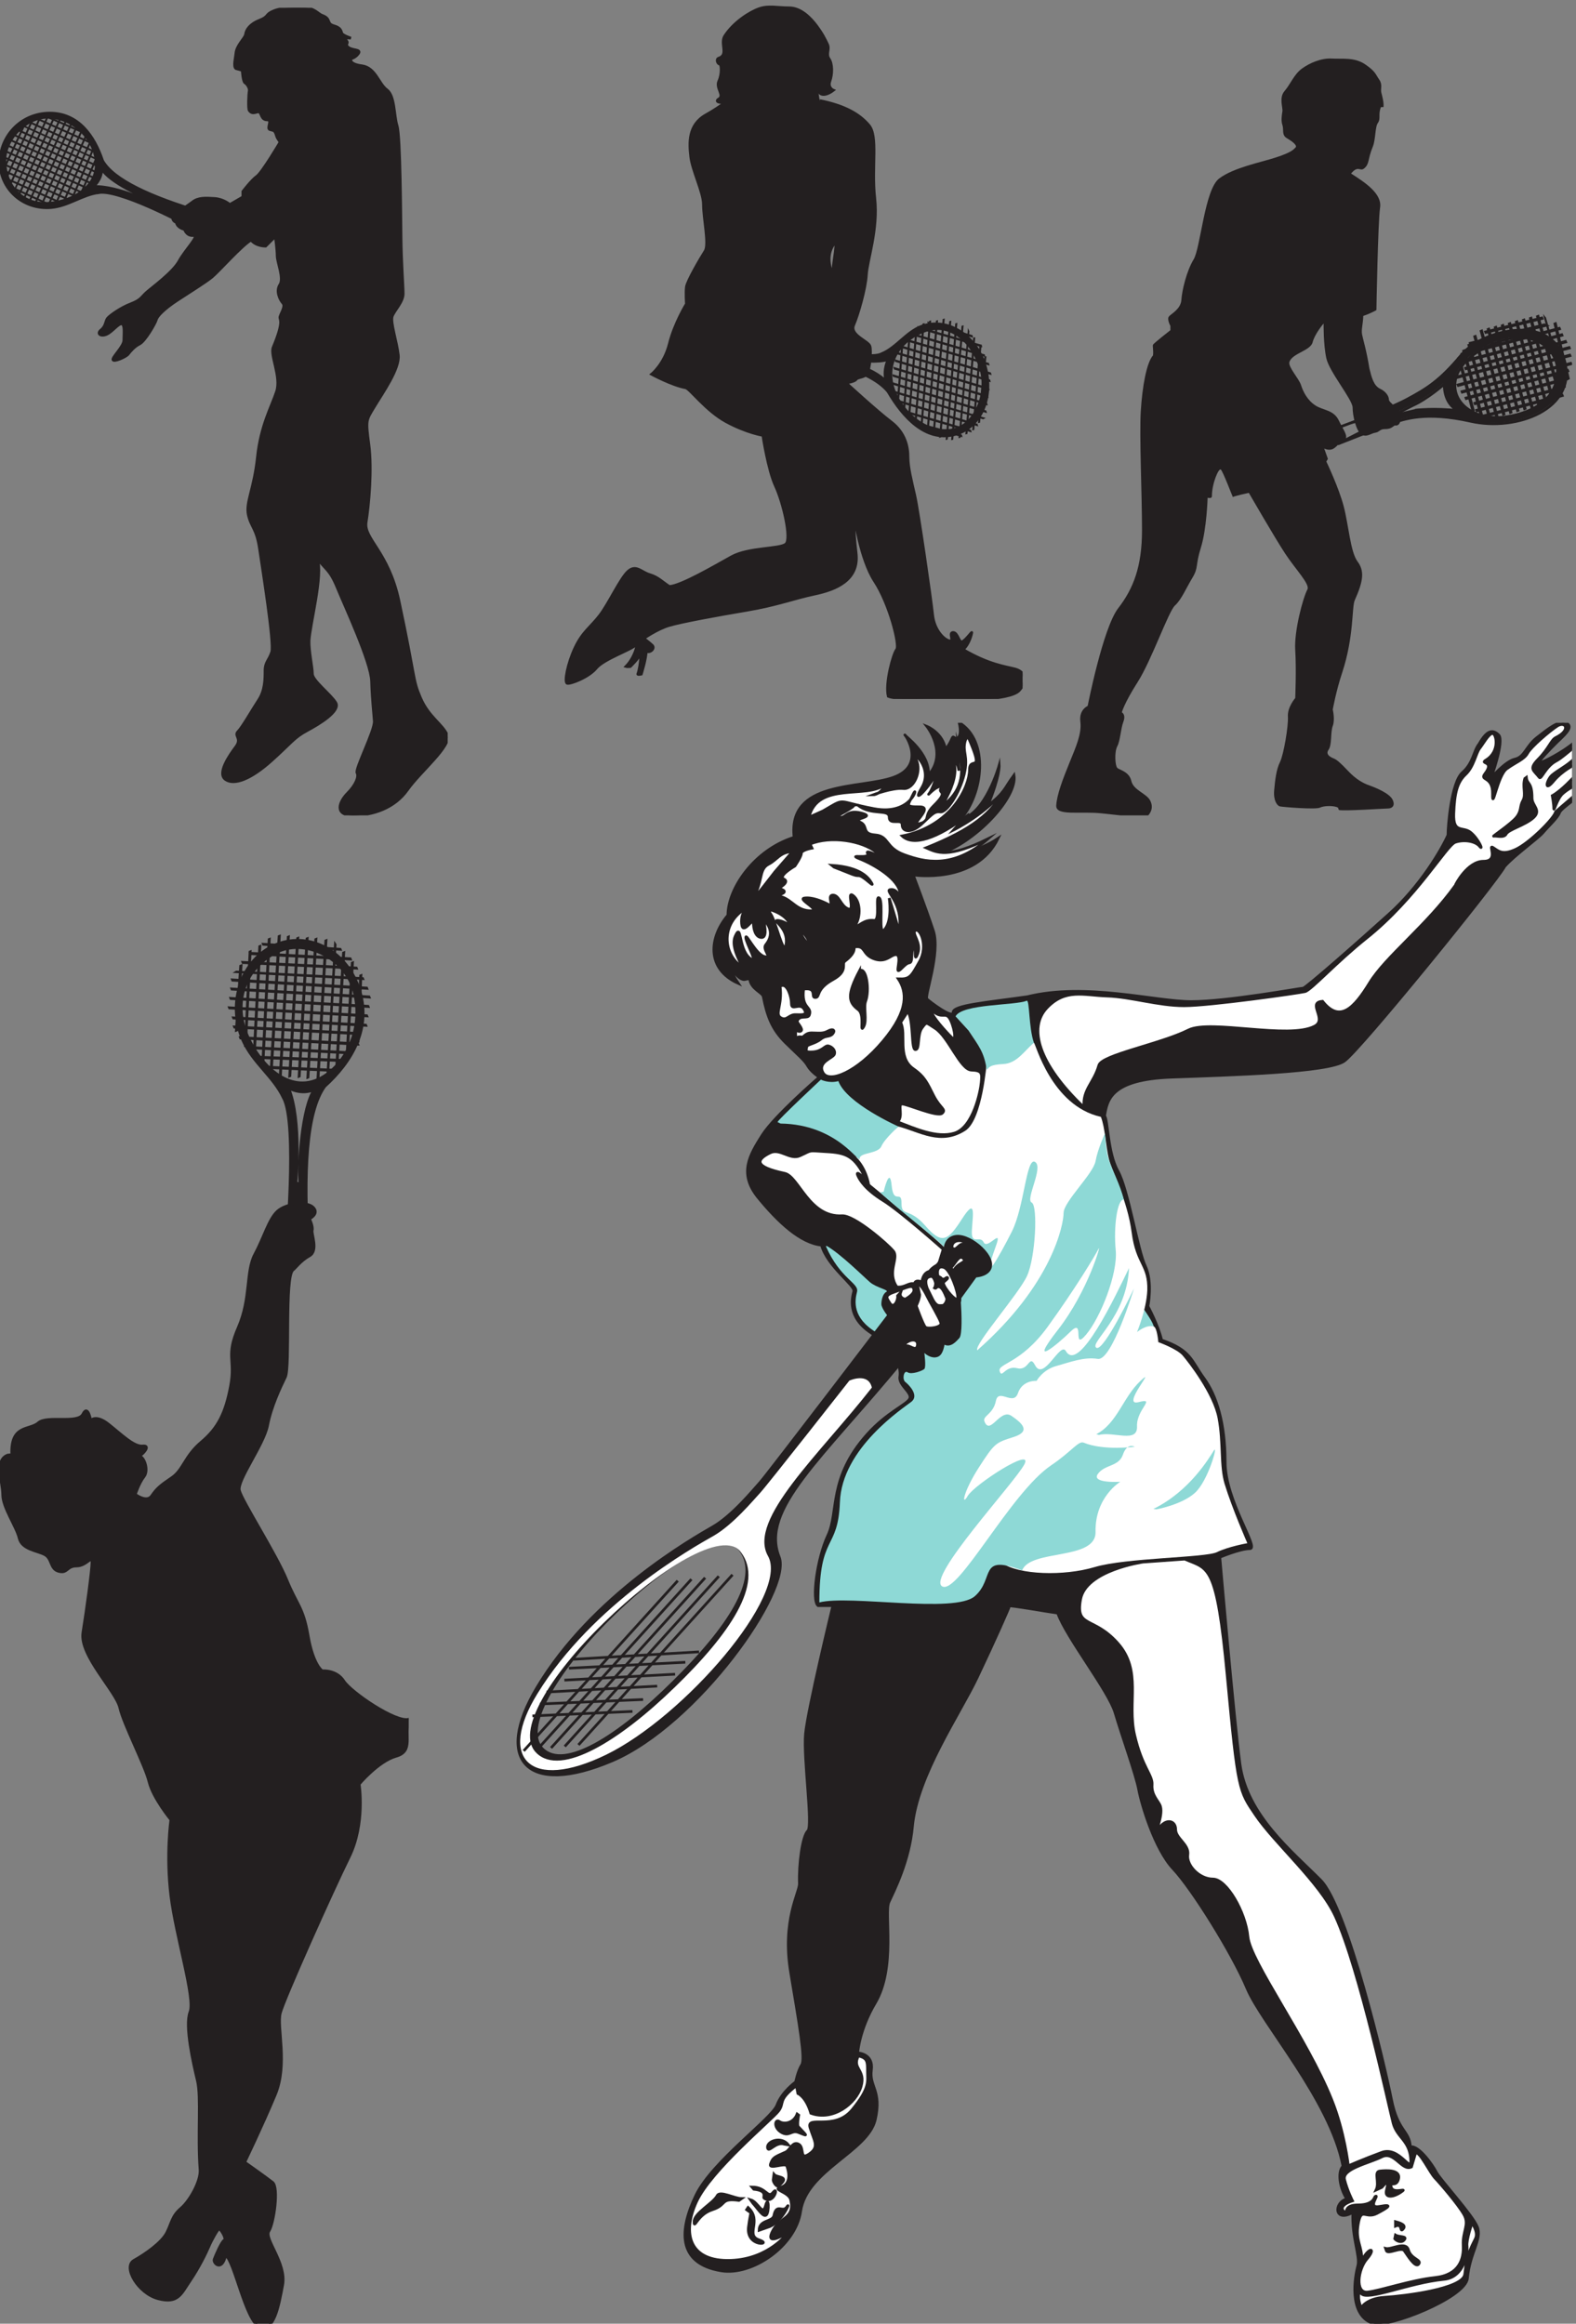 <svg xmlns="http://www.w3.org/2000/svg" xml:space="preserve" width="580.8" height="856.462"><rect width="100%" height="100%" fill="#808080" stroke="none"/><defs><clipPath id="a" clipPathUnits="userSpaceOnUse"><path d="M0 6418h1240.5V4180H0Z" clip-rule="evenodd"/></clipPath><clipPath id="b" clipPathUnits="userSpaceOnUse"><path d="M1563 6424h1270.5V4502.5H1563Z" clip-rule="evenodd"/></clipPath><clipPath id="c" clipPathUnits="userSpaceOnUse"><path d="M2925 6281.5h1431V4180H2925Z" clip-rule="evenodd"/></clipPath><clipPath id="d" clipPathUnits="userSpaceOnUse"><path d="M0 0h4356v6424H0Z"/></clipPath><clipPath id="e" clipPathUnits="userSpaceOnUse"><path d="M0 6424h4356V-.5H0Z" clip-rule="evenodd"/></clipPath><clipPath id="f" clipPathUnits="userSpaceOnUse"><path d="M0 3860.5h1132.5V-.5H0Z" clip-rule="evenodd"/></clipPath><clipPath id="g" clipPathUnits="userSpaceOnUse"><path d="M0 0h4356v6424H0Z"/></clipPath><clipPath id="h" clipPathUnits="userSpaceOnUse"><path d="M0 6424h4356V-.5H0Z" clip-rule="evenodd"/></clipPath><clipPath id="i" clipPathUnits="userSpaceOnUse"><path d="M1368 4436.5h2988V-.5H1368Z" clip-rule="evenodd"/></clipPath></defs><g clip-path="url(#a)" transform="matrix(.133 0 0 -.133 0 856.462)"><path d="M671.285 6244.59s1.684-31.13 7.574-34.5c5.887-3.36 13.457-15.14 11.778-22.71-1.684-7.58-3.367-49.64 0-53.85 10.093-14.3 22.711 0 28.597-5.05 5.891-5.05 5.047-21.03 21.032-21.03 15.984 0-2.524-23.56 7.57-26.92 10.098-3.37 13.461 0 18.508-17.67 2.523-8.41 10.094-16.82 10.094-16.82s-49.629-84.14-64.774-95.08c-15.141-10.93-38.695-42.06-38.695-42.06v-15.14l-36.172-21.04s-16.824 15.15-42.059 16.83c-25.238 1.68-45.425 2.52-60.57-9.25-15.141-11.78-53.836-36.18-53.836-36.18s-7.57-15.14 8.41-21.03c2.528-15.15 22.715-19.36 22.715-19.36s5.047-18.5 24.395-16.82c19.347 1.68-22.711-39.54-39.536-70.67-16.824-31.13-74.871-73.19-90.011-86.65-15.141-13.46-15.141-21.04-43.742-31.98-28.602-10.93-58.887-32.81-64.774-40.38-5.887-7.57-4.207-21.03-17.664-31.97-13.461-10.94 0-19.35 15.98-11.78 15.985 7.57 31.969 30.29 41.219 28.61 9.254-1.68 5.891-28.61 5.891-45.43 0-16.83-31.965-46.28-30.285-53.85 1.683-7.57 36.172 7.57 42.062 15.15 5.887 7.57 16.824 21.03 31.965 28.6 15.141 7.57 43.742 57.21 46.266 67.31 2.523 10.09 22.715 30.28 57.203 53 34.492 22.72 78.234 49.64 96.742 64.78 18.504 15.14 82.437 87.49 108.516 102.64 14.3-17.67 40.375-16.83 40.375-16.83l26.921 26.93s5.047-36.18 5.047-53.85c0-17.66 19.348-62.25 7.571-79.92-11.778-17.67 0-42.07 8.41-51.32 8.414-9.26-8.41-31.97-8.41-39.55 0-7.57 10.933-11.77-18.508-82.45-9.254-21.87 22.715-81.6 9.254-122.83-13.457-41.22-43.742-93.38-52.996-181.72-9.254-88.34-32.809-125.36-25.239-159.85 7.575-34.49 22.715-37.02 31.125-94.23 8.414-57.21 41.219-262.49 33.653-286.04-7.574-23.56-18.508-27.77-18.508-51.32 0-23.56 0-54.69-17.668-81.61-17.664-26.92-45.426-75.72-57.199-87.5-11.778-11.78 11.773-18.51-5.891-42.06-17.664-23.56-52.996-74.04-28.601-90.86 24.394-16.83 70.664 1.68 126.183 51.32 55.52 49.63 63.09 64.78 99.262 84.13 36.172 19.35 93.375 54.68 79.914 77.4-13.457 22.71-64.774 61.41-64.774 79.92 0 18.51-10.093 63.1-9.25 91.71 2.524 46.27 39.536 183.4 22.711 228.83 23.555-32.81 34.489-30.28 55.52-81.6 21.031-51.32 93.374-206.13 95.054-259.13 1.68-53 5.89-85.81 7.57-111.05 1.69-25.24-53.831-132.93-47.944-143.03 5.886-10.09-3.368-33.65-26.078-56.36-22.711-22.72-38.696-61.42 15.14-61.42 53.842 0 114.402 19.35 150.582 70.67 36.17 51.32 123.65 121.99 110.2 152.28-13.47 30.29-51.32 49.64-74.03 102.64s-12.62 48.79-59.73 269.22c-29.44 137.13-98.42 171.63-90.85 217.9 7.57 46.27 16.82 146.39 7.57 215.38-9.25 68.98-7.57 66.46 15.14 104.32 22.72 37.86 70.67 105.16 66.46 143.02-4.21 37.86-22.71 91.71-16.82 107.69 5.88 15.99 30.28 39.54 30.28 62.26 0 22.71-5.05 83.29-5.89 154.8-.84 54.68-1.68 280.16-10.94 310.45-9.25 30.28-5.88 83.28-28.6 100.11-22.71 16.83-31.12 61.42-68.98 66.46-37.849 5.05-30.279 19.35-30.279 19.35s13.457 3.37 21.032 15.15c7.567 11.78-17.668 7.57-28.602 16.82-10.937 9.26 3.363 10.1-5.891 19.36-9.253 9.25 13.461 5.89 13.461 5.89s-22.714 7.57-25.238 13.46c-2.523 5.88-1.68 15.14-22.711 21.03-21.031 5.89-5.89 19.35-31.965 28.6-11.777 4.21-21.031 21.03-51.316 21.03-30.281 0-57.203 1.69-82.438-8.41-25.238-10.09-11.777-15.14-39.539-26.08-27.757-10.94-37.011-26.92-38.695-38.7-1.68-11.78-25.234-30.29-26.918-53.84-.84-10.94-7.57-35.34 0-41.23" style="fill:#231f20;fill-opacity:1;fill-rule:evenodd;stroke:none"/><path d="M671.285 6244.59s1.684-31.13 7.574-34.5c5.887-3.36 13.457-15.14 11.778-22.71-1.684-7.58-3.367-49.64 0-53.85 10.093-14.3 22.711 0 28.597-5.05 5.891-5.05 5.047-21.03 21.032-21.03 15.984 0-2.524-23.56 7.57-26.92 10.098-3.37 13.461 0 18.508-17.67 2.523-8.41 10.094-16.82 10.094-16.82s-49.629-84.14-64.774-95.08c-15.141-10.93-38.695-42.06-38.695-42.06v-15.14l-36.172-21.04s-16.824 15.15-42.059 16.83c-25.238 1.68-45.425 2.52-60.57-9.25-15.141-11.78-53.836-36.18-53.836-36.18s-7.57-15.14 8.41-21.03c2.528-15.15 22.715-19.36 22.715-19.36s5.047-18.5 24.395-16.82c19.347 1.68-22.711-39.54-39.536-70.67-16.824-31.13-74.871-73.19-90.011-86.65-15.141-13.46-15.141-21.04-43.742-31.98-28.602-10.93-58.887-32.81-64.774-40.38-5.887-7.57-4.207-21.03-17.664-31.97-13.461-10.94 0-19.35 15.98-11.78 15.985 7.57 31.969 30.29 41.219 28.61 9.254-1.68 5.891-28.61 5.891-45.43 0-16.83-31.965-46.28-30.285-53.85 1.683-7.57 36.172 7.57 42.062 15.15 5.887 7.57 16.824 21.03 31.965 28.6 15.141 7.57 43.742 57.21 46.266 67.31 2.523 10.09 22.715 30.28 57.203 53 34.492 22.72 78.234 49.64 96.742 64.78 18.504 15.14 82.437 87.49 108.516 102.64 14.3-17.67 40.375-16.83 40.375-16.83l26.921 26.93s5.047-36.18 5.047-53.85c0-17.66 19.348-62.25 7.571-79.92-11.778-17.67 0-42.07 8.41-51.32 8.414-9.26-8.41-31.97-8.41-39.55 0-7.57 10.933-11.77-18.508-82.45-9.254-21.87 22.715-81.6 9.254-122.83-13.457-41.22-43.742-93.38-52.996-181.72-9.254-88.34-32.809-125.36-25.239-159.85 7.575-34.49 22.715-37.02 31.125-94.23 8.414-57.21 41.219-262.49 33.653-286.04-7.574-23.56-18.508-27.77-18.508-51.32 0-23.56 0-54.69-17.668-81.61-17.664-26.92-45.426-75.72-57.199-87.5-11.778-11.78 11.773-18.51-5.891-42.06-17.664-23.56-52.996-74.04-28.601-90.86 24.394-16.83 70.664 1.68 126.183 51.32 55.52 49.63 63.09 64.78 99.262 84.13 36.172 19.35 93.375 54.68 79.914 77.4-13.457 22.71-64.774 61.41-64.774 79.92 0 18.51-10.093 63.1-9.25 91.71 2.524 46.27 39.536 183.4 22.711 228.83 23.555-32.81 34.489-30.28 55.52-81.6 21.031-51.32 93.374-206.13 95.054-259.13 1.68-53 5.89-85.81 7.57-111.05 1.69-25.24-53.831-132.93-47.944-143.03 5.886-10.09-3.368-33.65-26.078-56.36-22.711-22.72-38.696-61.42 15.14-61.42 53.842 0 114.402 19.35 150.582 70.67 36.17 51.32 123.65 121.99 110.2 152.28-13.47 30.29-51.32 49.64-74.03 102.64s-12.62 48.79-59.73 269.22c-29.44 137.13-98.42 171.63-90.85 217.9 7.57 46.27 16.82 146.39 7.57 215.38-9.25 68.98-7.57 66.46 15.14 104.32 22.72 37.86 70.67 105.16 66.46 143.02-4.21 37.86-22.71 91.71-16.82 107.69 5.88 15.99 30.28 39.54 30.28 62.26 0 22.71-5.05 83.29-5.89 154.8-.84 54.68-1.68 280.16-10.94 310.45-9.25 30.28-5.88 83.28-28.6 100.11-22.71 16.83-31.12 61.42-68.98 66.46-37.849 5.05-30.279 19.35-30.279 19.35s13.457 3.37 21.032 15.15c7.567 11.78-17.668 7.57-28.602 16.82-10.937 9.26 3.363 10.1-5.891 19.36-9.253 9.25 13.461 5.89 13.461 5.89s-22.714 7.57-25.238 13.46c-2.523 5.88-1.68 15.14-22.711 21.03-21.031 5.89-5.89 19.35-31.965 28.6-11.777 4.21-21.031 21.03-51.316 21.03-30.281 0-57.203 1.69-82.438-8.41-25.238-10.09-11.777-15.14-39.539-26.08-27.757-10.94-37.011-26.92-38.695-38.7-1.68-11.78-25.234-30.29-26.918-53.84-.84-10.94-7.57-35.34 0-41.23z" style="fill:none;stroke:#231f20;stroke-width:7.5;stroke-linecap:butt;stroke-linejoin:miter;stroke-miterlimit:10;stroke-dasharray:none;stroke-opacity:1"/><path d="M558.566 5851.83c-141.324 42.06-243.953 89.17-274.238 142.16-22.711 68.14-66.453 132.07-146.367 132.07C58.043 6126.06 0 6062.13 0 5989.79s62.25-132.07 142.164-125.34c47.109 4.21 85.805 35.33 130.391 41.22v-.05c53.836 10.94 233.011-82.44 254.043-95.89zm-127.867 20.99s-104.308 52.93-171.605 49.57v.15s22.711 18.48 22.711 48.72c21.031-36.12 117.769-81.48 153.941-91.56zm-417.23 120.31c1.68-73.19 52.996-122.83 121.972-116.94 65.618 5.05 141.325 46.27 130.391 122.83-7.57 51.32-52.156 107.69-122.816 115.26-66.457 6.73-130.391-58.05-129.547-121.15" style="fill:#231f20;fill-opacity:1;fill-rule:evenodd;stroke:none"/><path d="M558.566 5851.83c-141.324 42.06-243.953 89.17-274.238 142.16-22.711 68.14-66.453 132.07-146.367 132.07C58.043 6126.06 0 6062.13 0 5989.79s62.25-132.07 142.164-125.34c47.109 4.21 85.805 35.33 130.391 41.22v-.05c53.836 10.94 233.011-82.44 254.043-95.89l31.968 42.1m-127.867 20.99s-104.308 52.93-171.605 49.57v.15s22.711 18.48 22.711 48.72c21.031-36.12 117.769-81.48 153.941-91.56l-5.047-6.88m-417.23 120.31c1.68-73.19 52.996-122.83 121.972-116.94 65.618 5.05 141.325 46.27 130.391 122.83-7.57 51.32-52.156 107.69-122.816 115.26-66.457 6.73-130.391-58.05-129.547-121.15" style="fill:none;stroke:#231f20;stroke-width:7.5;stroke-linecap:butt;stroke-linejoin:miter;stroke-miterlimit:10;stroke-dasharray:none;stroke-opacity:1"/><path d="m197.684 6103.35-105.149-232.2h5.887l105.152 232.2h-5.89m-15.141 7.57-105.152-232.2h5.89l105.149 232.2h-5.887m-15.141 7.57L62.25 5886.29h5.887l105.152 232.2h-5.887" style="fill:#231f20;fill-opacity:1;fill-rule:evenodd;stroke:none"/><path d="m43.742 6078.95 232.176-105.16v5.89L43.742 6084.84v-5.89m-7.57-15.14 232.176-105.16v5.89L36.172 6069.7v-5.89m-7.57-15.15 232.171-105.16v5.89L28.602 6054.55v-5.89m-7.571-15.14 232.172-105.16v5.89L21.031 6039.41v-5.89m-7.571-15.14 232.173-105.16v5.89L13.461 6024.27v-5.89m-7.574-15.15 232.176-105.16v5.89L5.887 6009.12v-5.89m119.453 111.9 114.406-49.64v5.89l-114.406 49.64v-5.89m-27.758-5.05 157.305-70.67v5.89l-157.305 70.67v-5.89m-46.269-15.98 232.175-105.17-3.363 6.73-221.238 100.12-7.575-1.68m24.398 6.72 192.638-87.5v5.89l-192.637 87.5v-5.89M5.047 5983.88l207.781-92.54v5.89L5.047 5989.77v-5.89m5.047-20.19 185.066-82.45v5.89l-185.066 82.45v-5.89" style="fill:#231f20;fill-opacity:1;fill-rule:evenodd;stroke:none"/><path d="M68.137 6100.82 6.73 5968.73h5.887l61.41 132.09h-5.89M13.46 5943.5l158.989-70.67v5.89l-158.988 70.67v-5.89m16.824-25.24 110.199-50.48v5.89l-110.199 50.48v-5.89" style="fill:#231f20;fill-opacity:1;fill-rule:evenodd;stroke:none"/><path d="m89.168 6112.6-75.707-169.94h5.887l75.71 169.94h-5.89m20.191 4.21-85.804-193.5h5.886l85.805 193.5h-5.887m21.871 4.21-95.058-212.01 1.683-7.57 99.262 219.58h-5.887m19.348.84-103.469-228h5.887l103.469 228h-5.887m73.184-43.75-94.215-211.17h5.887l94.218 211.17h-5.89m-10.938 17.67-100.941-224.63h5.887l100.945 224.63h-5.891m25.239-26.08-88.329-199.39h5.891l88.328 199.39h-5.89M249 6050.35l-76.551-172.47h5.887l76.551 172.47H249m9.25-16.83-63.09-148.07h5.891l63.09 148.07h-5.891m9.254-24.4-47.949-110.21h5.89l47.95 110.21h-5.891" style="fill:#231f20;fill-opacity:1;fill-rule:evenodd;stroke:none"/></g><g clip-path="url(#b)" transform="matrix(.133 0 0 -.133 0 856.462)"><path d="M2266.85 6188.71c9.73-26.23 42.68 0 42.68 0s-16.48 6.74-9.73 25.48c6.74 18.73 7.48 47.2-2.25 61.44-9.73 14.24 2.25 26.23-4.5 40.47-6.73 14.24-13.47 28.47-30.69 51.7-15.73 20.98-42.68 49.46-75.63 49.46-32.94 0-56.16 6.74-82.37-2.25-26.2-8.99-71.13-37.47-95.84-75.68-13.48-20.98 11.23-52.45-16.47-61.45-8.99-3-3-16.49 2.24-16.49 5.25 0 6.75-27.72-2.24-47.2-8.99-19.48 16.47-39.72 0-49.46-16.48-9.74 16.47-14.23 25.46-4.5 8.98 9.75-11.98-11.98-61.4-39.71-49.42-27.72-46.43-77.93-41.93-116.14 4.49-38.22 35.19-98.92 35.19-131.89 0-39.71 16.47-110.9 4.49-129.63-11.98-18.73-49.42-82.43-51.66-98.91-2.25-16.49 0-47.21 0-47.21s-32.95-53.2-47.18-110.15c-14.22-56.95-49.42-84.67-49.42-84.67s56.91-30.73 94.35-37.47c11.98-2.26 56.16-63.7 113.07-94.42 56.9-30.73 101.08-37.47 101.08-37.47s14.22-95.91 35.19-140.88c20.97-44.96 44.93-146.11 28.45-160.35-16.47-14.24-103.33-8.99-150.5-35.22-47.17-26.23-139.27-80.18-172.22-82.43-18.72 12-31.45 26.23-54.66 32.98-23.21 6.74-37.44 28.47-59.15 9.74-21.71-18.74-53.91-89.93-79.37-122.89-25.46-32.97-47.18-44.96-68.14-89.17-20.97-44.21-30.7-96.67-21.72-98.91 8.99-2.25 59.16 16.48 80.13 41.96 20.96 25.47 98.83 51.7 108.57 63.69 9.73 11.99 0-32.97-26.21-59.2 2.24-.75 11.98 0 11.98 0s25.46 23.98 27.71 35.98c2.24 11.98 2.99-28.48-6.75-56.96 0-2.25 9.74 0 9.74 0s13.48 42.72 13.48 63.7c9.73-6.74 26.21 7.49 16.47 16.48-9.73 8.99-23.21 18.74-23.21 18.74s37.44 26.23 70.38 35.96c32.95 9.74 129.54 27.73 214.15 41.96 84.62 14.24 131.79 32.97 188.69 44.96 56.91 11.99 124.3 37.47 115.32 113.16-8.99 75.67-5.25 105.66-5.25 105.66s16.48-122.15 56.91-183.6c40.43-61.45 70.39-176.84 60.65-188.83-9.73-11.99-32.19-93.66-23.21-129.64 16.47-7.48 94.35-11.24 137.03-11.24 42.67 0 199.92-2.24 226.12 27.73 26.21 29.98 13.48 52.45-11.97 59.2-25.46 6.74-72.63 11.99-143.77 53.95 17.97 15.73 23.96 44.96 23.96 47.21s-16.47-20.98-26.2-25.48c-9.74-4.49-11.99 25.48-25.47 25.48-13.47 0 4.5-25.48-9.73-23.23s-42.67 28.47-47.18 72.69c-4.48 44.21-39.68 287.74-49.41 330.45-9.73 42.72-18.72 77.93-18.72 105.66 0 27.72-6.74 67.43-47.17 98.16-40.43 30.72-124.3 107.9-124.3 107.9s23.21 3 27.71 9.75c4.49 6.74 23.96 4.49 30.7 16.48 6.73 11.98 11.98 61.45 7.48 75.68-4.49 14.24-56.9 30.73-44.92 58.45 11.98 27.73 32.94 99.66 35.19 139.38 2.25 39.71 32.94 125.13 23.21 212.06-9.73 86.92 9.73 171.59-16.47 202.32-26.21 30.72-65.89 53.95-136.28 68.18m44.93-390.96c2.25-32.98-16.47-84.68-2.25-104.16 14.23-19.48-44.93 52.45 2.25 104.16" style="fill:#231f20;fill-opacity:1;fill-rule:evenodd;stroke:none"/><path d="M2255.34 6220.44c9.69-26.36 42.47 0 42.47 0s-16.39 6.78-9.69 25.61c6.71 18.83 7.45 47.45-2.23 61.76-9.69 14.31 2.23 26.36-4.47 40.67-6.71 14.32-13.41 28.62-30.55 51.97-15.64 21.09-42.46 49.71-75.24 49.71-32.78 0-55.87 6.78-81.95-2.26-26.07-9.04-70.77-37.66-95.35-76.07-13.41-21.08 11.17-52.72-16.39-61.76-8.94-3.01-2.98-16.57 2.23-16.57 5.22 0 6.71-27.86-2.23-47.45-8.94-19.58 16.39-39.92 0-49.71s16.39-14.31 25.33-4.52c8.94 9.79-11.92-12.05-61.09-39.91-49.17-27.87-46.19-78.34-41.72-116.75 4.47-38.41 35.01-99.41 35.01-132.56 0-39.91 16.39-111.47 4.47-130.29-11.92-18.83-49.16-82.85-51.4-99.42-2.23-16.57 0-47.45 0-47.45s-32.78-53.48-46.93-110.72c-14.16-57.24-49.17-85.1-49.17-85.1s56.61-30.89 93.87-37.66c11.92-2.27 55.87-64.03 112.49-94.91 56.62-30.88 100.57-37.66 100.57-37.66s14.15-96.4 35.01-141.6c20.86-45.19 44.7-146.86 28.31-161.17-16.39-14.31-102.8-9.04-149.74-35.4-46.93-26.37-138.56-80.6-171.34-82.85-18.63 12.05-31.29 26.36-54.39 33.14-23.09 6.77-37.25 28.62-58.85 9.79-21.6-18.83-53.64-90.39-78.96-123.52-25.34-33.14-46.94-45.19-67.8-89.63-20.86-44.43-30.54-97.16-21.6-99.42 8.93-2.26 58.85 16.57 79.71 42.18 20.86 25.61 98.33 51.97 108.02 64.02 9.68 12.05 0-33.14-26.07-59.5 2.23-.76 11.92 0 11.92 0s25.32 24.1 27.56 36.16c2.24 12.05 2.98-28.63-6.71-57.25 0-2.26 9.69 0 9.69 0s13.41 42.93 13.41 64.02c9.68-6.77 26.07 7.54 16.39 16.57-9.69 9.04-23.09 18.83-23.09 18.83s37.24 26.37 70.02 36.15c32.78 9.79 128.88 27.87 213.06 42.17 84.19 14.31 131.12 33.14 187.74 45.2 56.61 12.05 123.66 37.66 114.72 113.73-8.93 76.06-5.21 106.2-5.21 106.2s16.39-122.77 56.62-184.53c40.22-61.77 70.03-177.75 60.34-189.8-9.68-12.05-32.03-94.15-23.09-130.3 16.39-7.53 93.86-11.3 136.33-11.3 42.46 0 198.9-2.26 224.98 27.86 26.07 30.14 13.41 52.73-11.92 59.51-25.33 6.78-72.26 12.05-143.04 54.23 17.88 15.81 23.84 45.19 23.84 47.45 0 2.26-16.38-21.09-26.07-25.61-9.69-4.51-11.92 25.61-25.33 25.61-13.41 0 4.47-25.61-9.68-23.35-14.16 2.26-42.46 28.62-46.94 73.06-4.47 44.44-39.48 289.21-49.17 332.15-9.68 42.93-18.62 78.33-18.62 106.2 0 27.86-6.7 67.78-46.93 98.66-40.23 30.88-123.67 108.46-123.67 108.46s23.1 3.01 27.56 9.8c4.47 6.77 23.84 4.51 30.55 16.56 6.7 12.05 11.92 61.76 7.45 76.07-4.47 14.31-56.62 30.88-44.7 58.75 11.92 27.87 32.78 100.17 35.01 140.09 2.24 39.92 32.78 125.78 23.1 213.15-9.68 87.36 9.68 172.47-16.39 203.35-26.08 30.88-65.56 54.23-135.59 68.54m44.7-392.97c2.24-33.14-16.39-85.11-2.24-104.69 14.16-19.59-44.69 52.72 2.24 104.69z" style="fill:none;stroke:#231f20;stroke-width:7.5;stroke-linecap:butt;stroke-linejoin:miter;stroke-miterlimit:10;stroke-dasharray:none;stroke-opacity:1" transform="scale(1.005 .995)"/><path d="M2153.44 5458.78c148.03-17.84 261.1-49.95 307.12-104.37l-.01.04c42.97-73.98 104.58-138.1 181.3-120.57 76.72 17.54 111.9 103.8 89.01 187.94-22.7 83.5-100.98 138.93-175.56 113.5-43.02-15.42-70.65-59.44-111.71-76.51l.02-.04c-47.52-24.13-248.2 44.52-272.57 55.71zm129.22 3.71s116.29-38.35 179.03-19.82c0 0-15.61-26.61-6.14-61.45-31.51 37.48-138.3 68.92-175.76 72.23zm435.87-47.64c-24.32 83.81-89.52 130.35-153.52 108.04-60.77-20.18-120.32-84.06-86.15-170.51 23.98-57.36 83.98-112.76 153.71-105.9 65.95 6.7 106.52 95.56 85.96 168.37" style="fill:#231f20;fill-opacity:1;fill-rule:evenodd;stroke:none"/><path d="M2142.51 5486.77c147.28-17.93 259.77-50.21 305.56-104.91l-.01.04c42.75-74.35 104.05-138.8 180.38-121.18 76.33 17.63 111.33 104.33 88.56 188.91-22.59 83.92-100.47 139.63-174.67 114.07-42.8-15.5-70.29-59.75-111.14-76.9l.01-.04c-47.27-24.25-246.93 44.74-271.18 55.99l-17.51-55.98m128.57 3.73s115.7-38.55 178.12-19.92c0 0-15.53-26.75-6.11-61.77-31.35 37.67-137.61 69.28-174.87 72.61l2.86 9.08m433.65-47.89c-24.19 84.25-89.07 131.02-152.74 108.6-60.46-20.28-119.71-84.49-85.71-171.38 23.86-57.66 83.56-113.35 152.92-106.45 65.63 6.73 105.99 96.05 85.53 169.23" style="fill:none;stroke:#231f20;stroke-width:7.5;stroke-linecap:butt;stroke-linejoin:miter;stroke-miterlimit:10;stroke-dasharray:none;stroke-opacity:1" transform="scale(1.005 .995)"/><path d="m2589.66 5233.59 28.25 323.39-5.91-1.45-28.25-323.4 5.91 1.46m18.21-6.01 28.24 323.39-5.9-1.45-28.25-323.39 5.91 1.45m18.2-6.02 26.74 323.39-5.9-1.46-26.73-323.38 5.89 1.45" style="fill:#231f20;fill-opacity:1;fill-rule:evenodd;stroke:none"/><path d="m2732.94 5301.9-262.27 79.13 1.84-7.35 262.27-79.13-1.84 7.35m2.27 21.05-263.02 79.88 1.84-7.35 263.02-79.87-1.84 7.34m2.29 21.06-262.27 79.13 1.83-7.35 262.27-79.13-1.83 7.35m3.03 21.05-262.27 79.13 1.84-7.35 262.27-79.13-1.84 7.35m3.04 22.51L2480.54 5466l1.84-7.3 263.02-78.43-1.83 7.3m2.27 19.6-262.27 79.13 1.84-7.34 262.27-79.13-1.84 7.34m-80.52-172.14-129.38 35.46 1.84-7.3 129.37-35.46-1.83 7.3m25.26 13.27-177.41 52.27 1.84-7.3 177.4-52.27-1.83 7.3m40.63 33.06-262.05 77.86 5.14-8.03 250.1-73.83 6.81 4m-22.52-16.32-217.53 65.6 1.84-7.29 217.52-65.61-1.83 7.3m31.56 168.52-233.91 68.54 1.84-7.3 233.9-68.54-1.83 7.3m-11.7 23.85-207.03 61.22 1.84-7.29 207.03-61.23-1.84 7.3" style="fill:#231f20;fill-opacity:1;fill-rule:evenodd;stroke:none"/><path d="m2715.63 5268.27 17.78 184.19-5.89-1.45-17.78-184.19 5.89 1.45m4.5 215.75-178.88 51.91 1.84-7.3 178.88-51.9-1.84 7.29m-25.47 26.68-125.33 38.01 1.84-7.29 125.32-38.01-1.83 7.29" style="fill:#231f20;fill-opacity:1;fill-rule:evenodd;stroke:none"/><path d="m2699.68 5248.09 20.22 236.71-5.89-1.46-20.22-236.71 5.89 1.46m-18.97-11.07 21.71 268.08-5.89-1.46-21.71-268.08 5.89 1.46m-18.97-10.54 24.3 295.07-3.86 9.12-26.33-305.65 5.89 1.46m-20.49-5.43 28.92 317.14-5.89-1.46-28.92-317.13 5.89 1.45m-85 37.24 23.93 293.43-5.89-1.45-23.93-293.43 5.89 1.45m16.7-17.66 26.34 311.85-5.9-1.46-26.34-311.85 5.9 1.46m-33.4 26L2562 5544.2l-5.89-1.46-22.45-277.56 5.89 1.45m-17.45 21.97 20.22 239.81-5.89-1.45-20.22-239.82 5.89 1.46m-13.66 20.36 14.86 205.17-5.9-1.46-14.85-205.16 5.89 1.45m-16.7 27.16 11.51 153.19-5.89-1.45-11.51-153.2 5.89 1.46" style="fill:#231f20;fill-opacity:1;fill-rule:evenodd;stroke:none"/></g><g clip-path="url(#c)" transform="matrix(.133 0 0 -.133 0 856.462)"><path d="M3695.65 5253.29s144.98 52 200.86 82.03c55.88 30.02 91.52 51.99 150.64 123.03 59.13 71.03 250.27 117.17 285.91-16.12 35.63-133.28-132.83-196.26-259.18-167.7-126.34 28.56-185.47 5.86-218.68-5.12-33.2-10.99-150.64-57.86-150.64-57.86l208.15 107.05c41.3 18.31 87.47 59.32 87.47 59.32s-4.05-52.72 38.07-73.96c-63.18 8.05-119.06 1.46-119.06 1.46m110.15 68.77c0-57.85 64.79-98.86 142.54-87.15 77.75 11.72 141.74 51.27 141.74 127.43 0 57.85-59.13 109.12-141.74 87.15-75.32-19.78-142.54-68.84-142.54-127.43" style="fill:#231f20;fill-opacity:1;fill-rule:evenodd;stroke:none"/><path d="M3686.38 5266.53s144.61 52.13 200.36 82.23c55.74 30.1 91.29 52.13 150.26 123.34 58.98 71.22 249.65 117.47 285.19-16.15 35.55-133.62-132.49-196.76-258.52-168.12-126.03 28.63-185.01 5.87-218.13-5.14-33.13-11.02-150.27-58-150.27-58l207.63 107.32c41.2 18.35 87.25 59.47 87.25 59.47s-4.04-52.86 37.97-74.15c-63.02 8.07-118.76 1.46-118.76 1.46m109.87 68.95c0-58 64.63-99.12 142.19-87.37s141.38 51.39 141.38 127.75c0 58-58.98 109.39-141.38 87.36-75.13-19.82-142.19-69.01-142.19-127.74z" style="fill:none;stroke:#231f20;stroke-width:7.5;stroke-linecap:butt;stroke-linejoin:miter;stroke-miterlimit:10;stroke-dasharray:none;stroke-opacity:1" transform="scale(1.003 .997)"/><path d="m4099.65 5524 63.65-237.3 8.49 3.38-63.65 237.3-8.49-3.38m19.52 5.07 63.65-237.3 8.49 3.38-63.65 237.3-8.49-3.38m19.52 5.07 63.66-237.3 8.48 3.38-63.65 237.3-8.49-3.38m19.52 5.07 63.66-237.3 8.49 3.38-63.66 237.3-8.49-3.38m19.51 5.06 63.66-237.3 8.49 3.38-63.66 237.29-8.49-3.37m19.53 5.07 63.65-237.3 8.49 3.37-63.66 237.3-8.48-3.37m19.52 5.07 63.65-237.3 8.49 3.37-63.66 237.31-8.48-3.38m19.52 5.07 63.66-237.3 8.48 3.37-63.65 237.3-8.49-3.37" style="fill:#231f20;fill-opacity:1;fill-rule:evenodd;stroke:none"/><path d="m4095.41 5277.41 238.49 63.34-3.4 8.44-238.49-63.33 3.4-8.45m-5.1 19.43 238.49 63.33-3.39 8.45-238.5-63.34 3.4-8.44m-52.63 152 40.74-152 8.49 3.38-40.74 152-8.49-3.38m77.25 65.04 162.95 40.53-3.39 8.44-162.96-40.53 3.4-8.44m-42.45-31.25 222.37 54.04-15.28 6.76-210.48-52.36 3.39-8.44m-22.91-30.41 276.69 73.47-3.4 8.44-276.68-73.47 3.39-8.44m5.1-19.42 278.38 75.16-3.39 8.45-278.39-75.16 3.4-8.45m5.08-19.42 283.48 76-3.4 8.44-283.47-76 3.39-8.44" style="fill:#231f20;fill-opacity:1;fill-rule:evenodd;stroke:none"/><path d="m4034.29 5388.88 319.12 83.61-3.39 8.44-319.13-83.6 3.4-8.45" style="fill:#231f20;fill-opacity:1;fill-rule:evenodd;stroke:none"/><path d="m4051.27 5469.11 48.38-179.87 13.58-14.36-53.47 197.61-8.49-3.38m14.43 16.04 56.87-201.83 10.18-3.37-58.56 208.58-8.49-3.38m16.12 23.65 61.96-227.16 8.49 3.38-61.96 227.16-8.49-3.38m222.37 35.47 37.34-158.77 8.49 3.38-37.35 158.76-8.48-3.37m-28.86 25.34 55.17-206.9 8.49 3.38-55.17 193.38-8.49 10.14m-19.52-5.07 61.96-223.79 8.48 3.38-61.95 223.78-8.49-3.37" style="fill:#231f20;fill-opacity:1;fill-rule:evenodd;stroke:none"/><path d="m4038.54 5366.93 316.57 84.45-3.39 8.44-316.58-84.44 3.4-8.45m11.03-18.57 308.09 80.22-3.39 8.44-308.09-80.22 3.39-8.44m11.03-17.74 288.57 78.54-3.4 8.44-288.57-78.53 3.4-8.45m24.61-14.36 260.57 70.09-3.4 8.44-260.56-70.09 3.39-8.44m-377.88-1114.83c-10.15 5.89-38.06 5.89-49.9 0-11.84-5.89-103.18 1.68-110.8 3.37-7.61 1.67-18.6 15.98-16.07 44.58 2.54 28.6 5.92 58.03 16.07 78.21 10.15 20.19 23.69 100.09 22 126.17-1.7 26.08 20.29 51.31 20.29 51.31s3.38 80.74 0 132.89c-3.38 52.16 21.15 144.68 33.83 168.23 7.61 14.29-32.98 55.51-61.74 99.25-28.75 43.73-100.64 168.22-100.64 168.22s-43.98-9.25-43.98-11.77c0-2.53-27.91 72.34-33.83 76.54-5.92 4.21-24.53-38.7-24.53-74.02 0-7.57-11.84-4.21-11.84-4.21s-2.54-86.63-18.61-137.94c-16.07-51.3-5.92-54.67-23.68-84.11-17.76-29.44-30.45-60.56-48.21-76.54-17.76-15.98-65.12-152.23-103.18-211.96-38.06-59.72-43.98-84.11-43.98-84.11s11.84-5.88 4.23-26.07c-7.61-20.19-8.46-52.16-16.92-68.14-8.45-15.98-5.92-53.82 0-59.72 5.93-5.88 32.99-10.09 38.91-36.16 5.92-26.07 42.29-34.49 52.44-54.67 10.15-20.19 0-35.33-6.77-42.06-6.77-6.73-65.97 0-126.87 6.73-60.89 6.73-128.55-8.41-126.86 21.87 1.69 30.28 18.61 74.02 36.37 117.75 17.76 43.74 34.67 80.75 30.45 114.4-4.23 33.64 20.29 43.73 20.29 43.73s42.29 216.17 84.58 270.84c42.29 54.67 65.97 116.07 65.97 216.16s-7.61 262.43-3.38 330.56 16.07 133.74 33.83 153.93c1.69 14.29-1.69 25.23 0 29.44 1.69 4.2 48.2 40.37 48.2 40.37v11.77s-10.14 18.51-4.22 26.08c5.92 7.57 32.98 20.19 34.67 46.26 1.69 26.07 14.38 79.91 33.84 111.87 19.44 31.96 30.44 194.29 71.04 224.57 40.6 30.28 112.48 43.74 156.46 58.04 43.98 14.3 49.06 21.87 54.98 27.76 5.92 5.88-10.15 17.66-24.53 26.07s-7.61 24.39-11.84 36.17c-4.23 11.77-1.69 27.75 0 37.85 1.69 10.09-10.15 37.85 5.92 56.35 16.07 18.51 26.22 46.26 48.21 62.25 21.99 15.98 54.13 29.43 82.88 27.75 28.76-1.68 62.59 4.21 92.19-15.98 29.6-20.18 28.76-27.76 38.91-42.06 10.15-14.29 3.38-26.07 5.92-36.16 2.53-10.09 7.61-27.76 5.92-40.38l-6.8.15c-8.46-19.35 0-31.97-8.46-43.74-8.46-11.78-5.92-46.26-14.38-66.45-14.37-34.48-8.45-47.1-23.68-59.72-11.84-10.09-16.07 10.1-36.37-14.3 38.06-24.39 86.27-55.51 80.35-94.2-5.92-38.69-10.15-284.3-10.15-284.3s-17.76-10.09-36.36-15.98c-.85-23.55-5.93-37.85-3.39-51.31 2.54-13.45 11.84-42.05 20.3-94.2 5.92-24.39 11.84-47.94 29.6-56.36 17.76-8.41 24.53-21.86 24.53-30.27 0-8.42 30.45-25.24 32.14-42.06 1.69-16.82-1.69-31.97-16.07-29.43-10.15-7.58-14.38-10.1-27.91-10.1s-14.38-8.42-26.22-10.09c-11.84-1.69-24.53-14.31-38.91-4.21-14.37 10.09-23.68 52.15-23.68 74.02 0 21.87-64.27 98.41-72.73 136.26-8.46 37.85-7.61 96.72-7.61 96.72s-24.53-28.59-30.45-52.14c-5.92-23.55-56.67-30.29-64.28-54.68-4.23-13.45 26.22-45.42 32.14-63.92 5.92-18.51 17.76-42.06 39.75-56.36 21.99-14.29 50.75-11.77 65.13-42.05 14.37-30.28 32.13-48.79 9.3-58.03-10.15-4.21-11.84-11.78-23.68-19.36-11.84-7.56-26.22 0-26.22 0l10.15-28.58-4.23-7.59s34.68-72.33 48.21-124.48c13.53-52.15 18.6-126.16 38.06-152.24 19.45-26.07 16.91-52.99-7.62-107.66-8.45-18.5-1.68-100.09-34.67-200.18-16.92-50.46-26.22-102.62-26.22-102.62s6.76-27.76 0-45.41c-6.77-17.67-1.69-52.15-11.84-66.46-10.15-14.29 10.15-21.86 16.07-24.39 5.92-2.52 16.07-10.09 38.06-33.65 21.99-23.55 42.29-34.48 59.2-40.37 16.91-5.88 55.82-21.86 64.28-39.53 8.45-17.66-2.54-24.39-12.69-24.39-10.15 0-120.09-7.57-136.16-4.21l-2.51 6.59" style="fill:#231f20;fill-opacity:1;fill-rule:evenodd;stroke:none"/></g><g clip-path="url(#d)" transform="matrix(.133 0 0 -.133 0 856.462)"><g clip-path="url(#e)"><g clip-path="url(#f)"><path d="m1018.53 3628.38-388.19 22.49 3.219-8.26 388.191-22.49-3.22 8.26m3.72 26.09-388.191 22.48 3.218-8.25 388.183-22.49-3.21 8.26m2.79 26.09-388.192 22.48 3.218-8.26 388.184-22.48-3.21 8.26" style="fill:#231f20;fill-opacity:1;fill-rule:evenodd;stroke:none"/><path d="m899.148 3834.91-22.437-389.95 8.246 3.23 22.434 389.95-8.243-3.23m-27.89 3.72-22.438-389.95 8.243 3.23 22.437 389.95-8.242-3.23m-24.172 1.87-22.438-389.03 8.243 3.23 22.437 389.03-8.242-3.23m-26.031.93-22.438-389.02 8.242 3.22 22.438 389.03-8.242-3.23m-26.032 3.73-22.437-389.03 8.242 3.23 22.438 389.03-8.243-3.23m-25.351 1.87L746.555 3458l8.492 3.23 23.117 389.02-8.492-3.22m225.918-109.01-8.242-190.57 8.492 3.23 8.24 190.57-8.49-3.23m-23.219 35.41-14.773-262.32 8.465 3.21 14.777 262.33-8.469-3.22m-46.293 59.12-22.406-387.6 7.601 8.46 21.219 369.29-6.414 9.85m22.133-31.19-19.438-323.8 8.457 3.23 19.438 323.8-8.457-3.23m-206.152 37.28-17.821-347.1 8.215 3.22 17.82 347.1-8.214-3.22m-26.051-19.56-15.942-308.91 8.235 3.22 15.941 308.91-8.234-3.22" style="fill:#231f20;fill-opacity:1;fill-rule:evenodd;stroke:none"/><path d="m945.09 3812.53-220.852 14.43 3.211-7.93 220.852-14.43-3.211 7.93m-255.926-8.37-13.269-266.03 8.113 3.23 13.269 266.03-8.113-3.23m-25.945-39.15-12.426-185.89 8.957 3.24 12.426 185.9-8.957-3.25" style="fill:#231f20;fill-opacity:1;fill-rule:evenodd;stroke:none"/><path d="M972.965 3786.29 688.91 3801.8l3.227-8.71 284.054-15.51-3.226 8.71m16.742-25.68-322.18 16.04 3.219-8.19 322.18-16.03-3.219 8.18m17.673-29.22-353.251 18.24-9.844-6.12 366.305-19.97-3.21 7.85m11.16-26.33-379.833 23.14 3.207-8.54 379.836-23.14-3.21 8.54m-21.403-125.97-352.852 18.66 3.227-8.34 352.848-18.68-3.223 8.36m18.603 23.19-374.244 20.63 3.211-8.25 374.253-20.63-3.22 8.25m-22.318-51.74-332.402 17.4 3.222-8.69 332.403-17.4-3.223 8.69m-23.242-24.46-287.778 14.85 3.223-8.45 287.777-14.85-3.222 8.45m-17.668-21.3-245.938 9.12 3.231-8.58 245.933-9.12-3.226 8.58m-29.754-27.04-183.645 8.21 3.231-8.56 183.64-8.21-3.226 8.56" style="fill:#231f20;fill-opacity:1;fill-rule:evenodd;stroke:none"/><path d="M854.328 2974.24c-14.535 218.4-5.652 385.14 45.219 455.82 74.289 67.06 132.423 162.21 94.473 272.76-37.95 109.65-144.536 157.68-233.36 118.71-89.629-38.96-134.039-157.67-88.012-263.7 28.262-63.43 84.782-100.59 112.239-159.49 39.566-68.87 8.883-427.72 2.422-463.97zm-34.723 188.49s16.958 172.18-20.183 262.8c0 0 33.914-20.85 71.055-4.53-33.914-48.94-44.411-205.71-39.567-261.89zm-48.449 641.59c-90.433-41.69-126.769-138.65-87.203-231.09 37.949-88.8 124.348-171.27 213.172-115.08 60.559 38.06 109.005 128.68 84.785 231.08-23.418 96.06-133.234 149.52-210.754 115.09" style="fill:#231f20;fill-opacity:1;fill-rule:evenodd;stroke:none"/><path d="M855.46 2970.31c-14.554 218.11-5.66 384.63 45.279 455.22 74.387 66.97 132.601 161.99 94.598 272.4-38 109.5-144.727 157.47-233.669 118.55-89.748-38.91-134.217-157.47-88.128-263.35 28.299-63.35 84.893-100.46 112.387-159.28 39.619-68.78 8.894-427.16 2.425-463.36zm-34.769 188.24s16.98 171.95-20.21 262.45c0 0 33.959-20.82 71.149-4.52-33.959-48.87-44.469-205.44-39.619-261.55zm-48.513 640.74c-90.553-41.63-126.937-138.47-87.319-230.78 38-88.68 124.513-171.04 213.455-114.93 60.639 38.01 109.156 128.51 84.897 230.78-23.449 95.92-133.411 149.32-211.033 114.93z" style="fill:none;stroke:#231f20;stroke-width:7.5;stroke-linecap:butt;stroke-linejoin:miter;stroke-miterlimit:10;stroke-dasharray:none;stroke-opacity:1" transform="scale(.999 1.001)"/><path d="M32.66 2408.89c-3.719 84.78 49.274 67.08 73.445 88.51 24.172 21.43 109.708-3.73 123.653 24.23 13.945 27.94 21.383-17.71 21.383-17.71s13.945 17.71 49.273-10.25c35.328-27.95 70.656-63.35 94.828-60.56 24.176 2.8 0-24.22-10.226-27.95 13.949 0 27.89-39.13 13.949-56.84-13.949-17.7-24.176-49.38-24.176-49.38s31.613-24.22 45.559-3.73c13.945 20.5 24.172 28.89 55.781 50.32 31.609 21.43 35.328 59.63 81.812 98.76 46.489 39.13 66.942 81.06 80.887 155.6 13.945 74.54-13.945 81.06 21.383 162.12s20.453 155.59 45.555 202.18c25.101 46.58 39.047 98.76 63.218 120.19 24.172 21.43 80.887 27.95 98.551 10.25s-10.226-31.68-10.226-31.68 10.226-21.43 7.437-31.68c-2.789-10.25 17.664-56.83-7.437-70.81-25.106-13.97-39.981-35.4-45.555-39.13-24.176-17.7-7.441-268.33-21.387-297.22-13.945-28.88-39.047-81.06-49.273-134.16-10.227-53.11-84.602-151.88-78.094-179.82 6.508-27.96 102.266-177.03 131.086-247.84 28.82-70.81 45.559-74.54 59.504-155.6 13.945-81.06 39.047-96.9 39.047-96.9s39.047 3.73 59.5-27.95c20.453-31.68 145.033-116.46 180.363-106.21-13.95-45.67 13.95-88.52-35.33-102.5-49.27-13.97-102.268-77.33-102.268-77.33s17.668-109.94-27.89-202.18c-45.555-92.24-180.364-393.182-190.59-432.315-10.227-39.137 21.383-141.625-13.945-226.41-35.329-84.786-84.602-187.274-84.602-187.274s59.5-41.933 77.164-55.91c17.664-13.977 3.719-113.668-10.226-135.098-13.946-21.425 49.273-88.511 38.117-149.074C771.773 46.98 758.758-22.902 719.711-8.926c-39.047 13.977-70.656 184.489-94.828 198.453-10.231-46.582-35.332-21.425-31.613-11.179 3.718 10.246 20.457 49.382 27.89 53.109 7.442 3.731-10.222 31.684-13.941 31.684-3.723 0-21.383-31.684-28.824-49.391-7.438-17.695-27.891-59.625-52.063-95.031-24.172-35.403-32.539-64.29-88.32-49.38-55.785 14.911-98.551 88.516-66.942 106.224 31.614 17.695 77.168 49.378 91.114 77.324 13.945 27.953 13.945 45.66 39.046 67.086 25.102 21.425 54.852 75.468 52.993 106.218-7.438 98.762 3.718 201.243-7.438 247.836-11.156 46.582-35.328 151.871-20.453 190.075 14.875 38.191-39.047 208.698-52.992 322.368-13.945 113.67 0 210.57 0 210.57s-49.274 59.63-60.434 105.29c-11.152 45.65-70.656 159.32-80.883 204.97-10.226 45.66-112.492 145.35-102.265 208.71 10.226 63.35 25.101 173.3 25.101 194.72 0 21.43-14.875-10.24-42.765-10.24-27.895 0-24.172-21.43-49.278-14.91-25.101 6.52-17.664 35.4-39.046 46.58-21.383 11.18-63.22 13.98-70.657 45.66-7.437 31.68-45.554 84.79-45.554 120.19 0 35.41-24.172 95.97 13.945 109.94" style="fill:#231f20;fill-opacity:1;fill-rule:evenodd;stroke:none"/><path d="M32.703 2405.7c-3.723 84.68 49.34 67 73.543 88.4 24.204 21.4 109.852-3.72 123.816 24.19 13.964 27.92 21.411-17.68 21.411-17.68s13.964 17.68 49.339-10.23c35.375-27.92 70.75-63.28 94.954-60.49 24.208 2.8 0-24.19-10.24-27.91 13.967 0 27.927-39.08 13.967-56.76-13.967-17.68-24.207-49.32-24.207-49.32s31.655-24.19 45.619-3.72c13.963 20.47 24.204 28.85 55.855 50.25 31.651 21.4 35.375 59.55 81.921 98.63 46.55 39.08 67.03 80.95 80.994 155.39 13.963 74.44-13.964 80.95 21.411 161.91 35.375 80.95 20.48 155.39 45.615 201.91 25.135 46.52 39.098 98.64 63.302 120.04 24.204 21.4 80.994 27.91 98.682 10.23 17.687-17.68-10.24-31.63-10.24-31.63s10.24-21.41 7.447-31.64c-2.793-10.24 17.687-56.76-7.447-70.72-25.139-13.96-40.034-35.36-45.615-39.08-24.208-17.68-7.452-267.98-21.416-296.82-13.963-28.85-39.098-80.96-49.338-134-10.24-53.03-84.714-151.67-78.198-179.58 6.517-27.91 102.402-176.79 131.26-247.51 28.859-70.71 45.619-74.44 59.583-155.39 13.964-80.95 39.098-96.77 39.098-96.77s39.099 3.72 59.579-27.92c20.481-31.63 145.232-116.3 180.602-106.07-13.97-45.6 13.97-88.39-35.37-102.36-49.34-13.95-102.409-77.23-102.409-77.23s17.689-109.79-27.928-201.91c-45.615-92.11-180.602-392.662-190.842-431.744-10.24-39.085 21.411-141.437-13.964-226.11-35.375-84.674-84.714-187.026-84.714-187.026s59.579-41.879 77.267-55.837c17.687-13.958 3.723-113.517-10.241-134.919-13.963-21.397 49.339-88.395 38.168-148.877-11.171-60.479-24.204-130.27-63.302-116.311-39.099 13.958-70.75 184.244-94.954 198.191-10.244-46.521-35.379-21.398-31.655-11.165 3.723 10.233 20.484 49.318 27.927 53.039 7.451 3.726-10.236 31.642-13.96 31.642-3.727 0-21.411-31.642-28.862-49.325-7.447-17.672-27.928-59.547-52.132-94.906-24.203-35.356-32.582-64.204-88.437-49.314-55.859 14.89-98.681 88.399-67.03 106.082 31.655 17.672 77.27 49.314 91.234 77.223 13.964 27.916 13.964 45.599 39.099 66.997 25.134 21.397 54.924 75.369 53.062 106.078-7.447 98.631 3.724 200.976-7.447 247.509-11.171 46.52-35.375 151.67-20.481 189.823 14.895 38.141-39.098 208.42-53.062 321.94-13.964 113.53 0 210.29 0 210.29s-49.339 59.55-60.514 105.15c-11.167 45.59-70.75 159.11-80.99 204.7-10.24 45.6-112.641 145.16-102.401 208.44 10.24 63.26 25.135 173.07 25.135 194.47 0 21.4-14.895-10.24-42.822-10.24-27.932 0-24.204-21.39-49.343-14.89-25.135 6.51-17.687 35.36-39.098 46.53-21.412 11.16-63.303 13.95-70.75 45.59-7.448 31.64-45.615 84.68-45.615 120.03 0 35.36-24.204 95.84 13.963 109.8z" style="fill:none;stroke:#231f20;stroke-width:7.5;stroke-linecap:butt;stroke-linejoin:miter;stroke-miterlimit:10;stroke-dasharray:none;stroke-opacity:1" transform="scale(.999 1.001)"/></g></g></g><g clip-path="url(#g)" transform="matrix(.133 0 0 -.133 0 856.462)"><g clip-path="url(#h)"><g clip-path="url(#i)"><path d="M2077.48 3727.31c3.16-29.92 35.84-38.18 37.95-50.56 10.54-53.66 24.25-90.81 62.2-127.96 37.94-37.15 51.65-47.47 61.13-63.98 9.49-16.51 31.63-30.95 31.63-30.95s-124.39-107.32-158.12-160.98c-33.73-53.66-66.41-105.25-10.54-173.36 55.86-68.1 117-124.86 174.98-131.05 16.87-59.85 93.82-111.45 89.61-127.96-4.22-16.51-20.03-71.2 48.48-115.57 68.52-44.37 83.28-97 79.06-120.73-4.21-23.73 34.79-44.37 27.41-60.88-7.38-16.51-62.19-37.15-117.01-98.03-109.63-121.77-79.06-215.67-109.63-280.68-30.57-65.01-45.33-181.62-27.4-195.03h41.11s-69.58-286.87-75.9-354.97c-6.33-68.11 21.08-255.92 6.32-269.33-14.76-13.41-25.3-91.84-23.19-145.5 1.06-23.73-48.49-101.12-24.24-246.618 24.24-145.5 41.11-239.402 30.57-255.91-10.54-16.512-16.87-47.473-16.87-47.473s-37.95-26.828-51.65-63.98c-13.7-37.149-179.2-155.821-224.53-249.719-45.33-93.899-53.76-188.84 69.57-209.469 85.38-14.449 206.61 68.098 220.31 165.098 16.87 113.511 185.53 165.101 206.62 252.82 18.97 81.52-16.87 91.832-10.55 138.27 6.33 46.441-37.94 47.472-37.94 47.472s4.21 63.981 48.49 138.27c57.97 98.031 24.24 249.719 37.95 279.649 13.7 29.92 56.92 113.51 65.35 210.5 13.71 141.38 130.71 309.57 179.21 411.73 48.48 102.16 89.6 195.03 89.6 198.13 0 3.09 109.63-16.51 133.87-19.61 24.25-68.1 141.26-215.67 159.18-276.55 17.91-60.88 57.98-172.32 65.35-212.57 7.38-40.24 44.28-165.1 95.93-219.79 51.66-54.69 163.39-233.21 204.5-331.239 41.12-98.031 230.85-309.571 265.64-492.219-16.86-17.543-7.37-63.98 10.55-90.812-36.9-10.321-34.79-67.071 16.86-37.149-3.16-71.199 21.09-121.762 13.71-148.59-7.38-26.832-27.41-135.18 41.11-158.91 41.11-14.45 258.26 71.2 262.48 124.859 6.32 70.168 41.11 108.352 27.41 142.399-13.71 34.051-103.31 131.051-113.85 151.691-10.54 20.641-48.49 74.301-71.68 70.168-3.17 46.434-34.79 41.274-52.71 132.082-17.92 90.809-121.23 531.43-196.07 606.76-80.12 80.49-203.45 179.55-223.47 320.92-16.88 124.86-55.88 573.74-55.88 573.74s55.88 23.73 83.28 23.73c27.41 0-68.52 132.08-68.52 240.43s-24.24 184.71-59.03 232.18c-34.79 47.47-34.79 77.39-117 105.26-9.49 41.27-37.95 93.9-37.95 93.9s13.7 67.07-7.38 111.44c-21.09 44.38-47.44 212.57-75.9 263.14-28.47 50.56-27.41 142.4-36.89 152.72 7.37 44.37 16.86 101.13 185.52 107.32 168.66 6.19 434.31 13.41 478.57 44.37 44.28 30.96 420.61 494.28 444.85 539.68 27.41 30.96 92.77 77.39 106.47 93.91 13.7 16.51 41.11 41.27 45.33 54.69 4.22 13.41 65.35 50.56 65.35 60.88s71.69 77.39 13.71 70.17c31.63 25.8 20.03 44.37 3.17 44.37 16.86 26.83-10.54 46.44-41.12 19.61-30.56-26.83-89.6-56.76-96.98-56.76-7.37 0 31.63 40.25 48.49 56.76 16.87 16.51 48.49 42.3 27.41 52.62-21.08 10.32-51.66-15.48-82.22-39.21-30.57-23.73-33.73-53.66-61.14-59.85-27.41-6.19-66.41-52.63-66.41-52.63s37.94 103.19 21.08 119.71c-16.87 16.5-32.68 12.38-53.77-24.77-15.81-19.61-15.81-52.63-46.37-79.46-30.58-26.83-40.06-147.56-40.06-173.36-17.92-40.24-76.95-141.37-163.39-218.76-81.17-73.27-230.86-205.35-238.24-205.35-7.38 0-209.77-37.15-309.92-37.15-100.14 0-291.99 53.66-454.33 13.42-117.01-16.51-205.55-23.73-205.55-43.34 0-19.61-65.36 29.92-72.74 37.14-7.38 7.23 37.95 127.96 17.92 188.84-20.03 60.89-55.87 154.79-55.87 154.79s172.88-26.83 235.07 101.12c-50.6-34.05-145.47-60.88-172.88-47.46 110.69 34.05 227.7 162.01 217.16 222.89-27.41-37.15-24.25-47.47-72.74-84.62 33.73 81.52 31.63 111.45 31.63 111.45s-37.95-135.18-106.47-148.6c62.19 71.2 79.06 216.7-4.22 267.27 9.49-41.28-6.33-47.47-13.7-41.28-7.38 6.19-3.16-6.19-24.25-33.02-7.38 46.44-51.65 63.98-51.65 63.98s59.03-74.3 4.22-135.18c4.21 60.88-65.36 108.35-65.36 111.45 0 3.09 61.14-84.62-31.62-117.64-92.77-33.02-293.06-7.23-275.13-166.14-109.64-34.05-183.43-141.37-183.43-215.67-51.65-60.88-61.14-148.59 28.47-188.84-21.09 30.96-28.47 57.79-28.47 57.79s24.25-47.47 45.33-47.47l14.76 3.1" style="fill:#231f20;fill-opacity:1;fill-rule:evenodd;stroke:none"/><path d="M2054.55 3769.38c3.13-30.27 35.45-38.62 37.53-51.14 10.43-54.26 23.98-91.83 61.51-129.4 37.53-37.57 51.09-48 60.46-64.7 9.39-16.7 31.28-31.31 31.28-31.31s-123.01-108.53-156.38-162.79c-33.35-54.27-65.67-106.44-10.42-175.32 55.25-68.86 115.72-126.27 173.06-132.53 16.68-60.52 92.78-112.7 88.61-129.4-4.17-16.7-19.81-72 47.96-116.87 67.76-44.87 82.35-98.1 78.18-122.09-4.17-24 34.41-44.88 27.11-61.57-7.3-16.7-61.51-37.57-115.72-99.14-108.42-123.14-78.19-218.1-108.42-283.85-30.23-65.74-44.83-183.67-27.1-197.23h40.65s-68.81-290.11-75.06-358.97c-6.25-68.88 20.85-258.81 6.25-272.37-14.59-13.57-25.01-92.88-22.93-147.15 1.04-23.99-47.95-102.25-23.98-249.396 23.98-147.142 40.66-242.104 30.24-258.798-10.43-16.698-16.68-48.008-16.68-48.008s-37.53-27.131-51.09-64.703c-13.55-37.568-177.22-157.579-222.05-252.537-44.83-94.958-53.17-190.971 68.81-211.832 84.44-14.613 204.33 68.866 217.88 166.96 16.68 114.793 183.48 166.965 204.33 255.674 18.77 82.439-16.68 92.868-10.42 139.83 6.25 46.965-37.54 48.008-37.54 48.008s4.18 64.703 47.96 139.83c57.34 99.138 23.98 252.532 37.53 282.802 13.55 30.26 56.3 114.8 64.64 212.88 13.55 142.98 129.26 313.06 177.22 416.37 47.95 103.32 88.61 197.24 88.61 200.37 0 3.12 108.42-16.69 132.4-19.83 23.98-68.87 139.7-218.1 157.42-279.67 17.72-61.57 57.34-174.26 64.63-214.97 7.3-40.69 43.79-166.96 94.87-222.27 51.09-55.31 161.59-235.84 202.25-334.978 40.66-99.137 228.3-313.064 262.71-497.773-16.68-17.741-7.29-64.703 10.43-91.837-36.49-10.437-34.41-67.828 16.67-37.568-3.12-72.003 20.86-123.136 13.56-150.267-7.3-27.135-27.11-136.705 40.66-160.703 40.65-14.613 255.41 72.002 259.58 126.268 6.25 70.96 40.66 109.574 27.11 144.006-13.56 34.435-102.17 132.529-112.59 153.403-10.43 20.873-47.96 75.139-70.89 70.96-3.14 46.957-34.41 41.739-52.13 133.572-17.72 91.834-119.89 537.427-193.91 613.607-79.23 81.4-201.2 181.58-221 324.54-16.69 126.27-55.26 580.21-55.26 580.21s55.26 24 82.36 24-67.77 133.58-67.77 243.15-23.97 186.79-58.38 234.8c-34.4 48-34.4 78.26-115.71 106.45-9.39 41.73-37.53 94.95-37.53 94.95s13.55 67.83-7.3 112.7c-20.85 44.88-46.91 214.97-75.06 266.11-28.15 51.13-27.11 144.01-36.48 154.44 7.28 44.88 16.67 102.27 183.47 108.53 166.8 6.26 429.52 13.57 473.29 44.88 43.79 31.3 415.97 499.85 439.94 545.77 27.11 31.31 91.75 78.27 105.3 94.96 13.55 16.7 40.65 41.75 44.83 55.31 4.17 13.57 64.63 51.14 64.63 61.57 0 10.44 70.89 78.27 13.55 70.96 31.28 26.09 19.81 44.87 3.14 44.87 16.67 27.13-10.43 46.97-40.67 19.83-30.23-27.13-88.61-57.39-95.91-57.39-7.29 0 31.28 40.7 47.96 57.39 16.68 16.7 47.95 42.79 27.1 53.22-20.84 10.44-51.08-15.65-81.31-39.65-30.23-24-33.36-54.27-60.46-60.53-27.11-6.26-65.68-53.22-65.68-53.22s37.52 104.36 20.85 121.05c-16.69 16.7-32.32 12.53-53.18-25.04-15.63-19.83-15.63-53.22-45.86-80.35-30.24-27.14-39.62-149.23-39.62-175.32-17.72-40.7-76.1-142.97-161.58-221.23-80.28-74.1-228.31-207.67-235.61-207.67-7.3 0-207.46-37.57-306.5-37.57-99.04 0-288.77 54.27-449.32 13.57-115.72-16.7-203.29-24-203.29-43.83s-64.63 30.26-71.93 37.57c-7.29 7.3 37.53 129.4 17.72 190.97-19.8 61.57-55.25 156.53-55.25 156.53s170.97-27.13 232.48 102.27c-50.04-34.44-143.86-61.57-170.97-48 109.46 34.43 225.18 163.83 214.75 225.4-27.1-37.57-23.98-48-71.93-85.57 33.36 82.44 31.28 112.7 31.28 112.7s-37.53-136.7-105.3-150.27c61.51 72 78.19 219.15-4.16 270.28 9.38-41.74-6.26-48.01-13.56-41.74-7.3 6.26-3.13-6.27-23.97-33.4-7.3 46.97-51.09 64.7-51.09 64.7s58.38-75.13 4.17-136.7c4.17 61.57-64.63 109.57-64.63 112.7 0 3.13 60.46-85.57-31.28-118.96-91.74-33.4-289.82-7.31-272.09-168.01-108.42-34.44-181.4-142.97-181.4-218.1-51.08-61.57-60.47-150.27 28.15-190.97-20.85 31.3-28.15 58.44-28.15 58.44s23.98-48.01 44.83-48.01z" style="fill:none;stroke:#231f20;stroke-width:7.5;stroke-linecap:butt;stroke-linejoin:miter;stroke-miterlimit:10;stroke-dasharray:none;stroke-opacity:1" transform="scale(1.011 .989)"/><path d="M3168.46 2813.05c15.82-23.73 31.63-45.4 29.52-59.85-2.1-14.45-100.14-58.82-46.38 43.34" style="fill:#8ed9d6;fill-opacity:1;fill-rule:evenodd;stroke:none"/><path d="M2489.6 3317.64c59.03-15.48 117.01-55.72 185.53-11.35 47.44 30.96 59.03 189.87 59.03 189.87s55.87-12.38 75.9 15.48c20.03 27.86 50.6 38.18 54.82 38.18 4.21 0 47.43-174.39 185.52-205.35 11.6-28.89 13.71-82.55 22.14-116.6 8.43-34.06 51.66-114.54 63.25-204.32 11.59-89.78 45.33-89.78 43.22-159.94-2.11-52.63-28.46-115.58-28.46-115.58s25.3 21.67 46.38 15.48c9.49-3.09 12.65-43.34 12.65-43.34s51.65-18.57 67.46-37.15c15.82-18.57 84.34-106.28 96.98-174.39 12.66-68.1 4.22-131.05 18.98-180.58 21.08-69.14 63.25-165.1 63.25-165.1s-52.71-9.29-84.33-24.77c-31.63-15.48-251.94-15.48-338.38-41.28-86.44-25.79-210.83-21.67-257.21 11.35-46.38 33.03-124.39-159.94-200.29-59.85-75.9 100.1 219.26 771.87 31.62 943.16-47.43 43.34-197.12 166.14-197.12 166.14s-6.32 44.37-37.95 75.33l117.01 84.61" style="fill:#fff;fill-opacity:1;fill-rule:evenodd;stroke:none"/><path d="M2154.39 3330.03c2.11 7.23 120.17 117.64 120.17 117.64s22.14-11.35 48.49-4.13c22.14-61.91 166.55-125.89 166.55-125.89s-37.94-33.02-47.43-54.69c-9.49-21.67-60.09-16.51-60.09-34.05 0-17.55-61.14 94.93-219.26 97M2647.73 3623c17.92 35.09 166.55 29.93 197.12 43.34 8.44 3.1 5.27-74.3 20.03-116.61-25.3-20.63-46.38-56.75-84.33-58.81-37.95-2.07-39.01-8.26-46.39-16.51-7.37 50.56-22.13 66.04-50.59 109.38l-35.84 39.21m390.02-1157.86c57.98 29.92 73.79 102.16 122.29 147.56 48.48 45.4-55.88-72.24-5.27-58.82 50.59 13.42-6.33-19.61-4.22-67.07 2.11-47.47-64.3-13.42-105.42-23.74m150.75-205.18c101.19 49.53 154.95 142.4 167.6 162 12.65 19.61-15.81-84.61-52.7-117.63-36.9-33.02-106.47-45.4-106.47-45.4m-916.05 729.55c40.06-91.84 92.77-102.16 86.44-126.93-6.32-24.76-13.7-72.23 53.76-112.47 15.81 5.16 33.74 40.24 34.79 40.24 1.05 0-21.08 25.8-21.08 38.18 0 12.39 4.21 28.9 13.7 34.05 9.49 5.16-27.41 11.36-45.33 26.84-17.92 15.47-80.11 77.39-119.11 100.09" style="fill:#8ed9d6;fill-opacity:1;fill-rule:evenodd;stroke:none"/><path d="M2398.95 3173.12c-30.57 62.95-53.77 71.2-108.58 74.29-54.82 3.1-36.89 5.16-73.79-11.34-27.41-12.39-54.81 21.66-82.22 8.25-37.95-18.57-47.44-38.18 40.05-56.75 39.01-8.26 67.47-122.8 159.18-117.64 33.73 2.06 126.5-78.43 142.31-98.03 15.81-19.61-18.97-57.79 9.49-99.06 22.13-3.1 33.73 13.41 48.49 8.25 3.16 14.45 21.08 5.16 21.08 5.16s1.05 24.77 21.08 29.93c7.38 11.35 25.3 19.6 25.3 19.6l12.65 41.28s-118.06 105.25-166.55 135.18c-48.49 29.92-65.36 56.75-70.63 70.17-5.27 13.41 12.65-3.1 12.65-3.1" style="fill:#fff;fill-opacity:1;fill-rule:evenodd;stroke:none"/><path d="M2372.47 3208.93c-30.23 63.66-53.17 72-107.38 75.13-54.21 3.13-36.48 5.22-72.97-11.47-27.11-12.53-54.21 21.91-81.32 8.34-37.53-18.78-46.91-38.61 39.62-57.39 38.57-8.35 66.72-124.18 157.42-118.97 33.36 2.09 125.1-79.31 140.73-99.13 15.64-19.83-18.76-58.44 9.39-100.18 21.89-3.14 33.36 13.56 47.95 8.34 3.13 14.62 20.85 5.22 20.85 5.22s1.04 25.05 20.85 30.26c7.3 11.48 25.02 19.83 25.02 19.83l12.51 41.74s-116.76 106.45-164.71 136.71c-47.96 30.26-64.64 57.39-69.85 70.96-5.21 13.57 12.51-3.13 12.51-3.13z" style="fill:none;stroke:#231f20;stroke-width:7.5;stroke-linecap:butt;stroke-linejoin:miter;stroke-miterlimit:10;stroke-dasharray:none;stroke-opacity:1" transform="scale(1.011 .989)"/><path d="M2495.93 2857.42c-5.27-15.48 12.65-18.58 12.65-18.58s24.24 12.39 24.24 24.77c-1.05 19.6-21.08 6.19-51.65-4.13s-25.3-15.48-14.76-31.99c10.54-16.51 23.19 8.26 21.08 20.64" style="fill:#fff;fill-opacity:1;fill-rule:evenodd;stroke:none"/><path d="M2468.38 2889.66c-5.21-15.65 12.51-18.78 12.51-18.78s23.98 12.52 23.98 25.05c-1.04 19.82-20.85 6.26-51.08-4.18-30.24-10.43-25.02-15.65-14.6-32.35 10.43-16.7 22.94 8.35 20.85 20.87z" style="fill:none;stroke:#231f20;stroke-width:7.5;stroke-linecap:butt;stroke-linejoin:miter;stroke-miterlimit:10;stroke-dasharray:none;stroke-opacity:1" transform="scale(1.011 .989)"/><path d="M2548.64 2851.23c0-11.35-9.49-30.96-9.49-30.96s18.98-52.63 25.3-58.82c6.32-6.19 46.38-1.03 43.22 11.35-3.16 12.39-31.63 59.85-36.9 71.2-5.27 11.36-24.24 46.44-27.4 30.96" style="fill:#fff;fill-opacity:1;fill-rule:evenodd;stroke:none"/><path d="M2520.51 2883.4c0-11.48-9.38-31.3-9.38-31.3s18.76-53.22 25.02-59.48c6.25-6.27 45.87-1.05 42.74 11.48-3.13 12.52-31.28 60.52-36.49 72-5.21 11.48-23.98 46.96-27.1 31.3z" style="fill:none;stroke:#231f20;stroke-width:7.5;stroke-linecap:butt;stroke-linejoin:miter;stroke-miterlimit:10;stroke-dasharray:none;stroke-opacity:1" transform="scale(1.011 .989)"/><path d="M2569.72 2868.73c-3.16 9.29-10.54 30.96 10.54 33.02 8.44 1.03 12.65-18.57 12.65-18.57s0-8.26-3.16-13.42c6.32-4.13 8.43 10.32 8.43 3.1 11.6 3.09 18.98-15.48 25.3-30.96 2.11-5.16-4.21-20.64-12.65-20.64-8.43 0-14.76-3.09-25.3 15.48l-15.81 31.99" style="fill:#fff;fill-opacity:1;fill-rule:evenodd;stroke:none"/><path d="M2541.36 2901.1c-3.13 9.39-10.42 31.31 10.43 33.4 8.34 1.04 12.51-18.79 12.51-18.79s0-8.34-3.13-13.56c6.25-4.18 8.34 10.43 8.34 3.13 11.47 3.13 18.76-15.66 25.02-31.31 2.08-5.22-4.17-20.87-12.51-20.87s-14.6-3.13-25.02 15.65z" style="fill:none;stroke:#231f20;stroke-width:7.5;stroke-linecap:butt;stroke-linejoin:miter;stroke-miterlimit:10;stroke-dasharray:none;stroke-opacity:1" transform="scale(1.011 .989)"/><path d="M2599.4 2902.82c-3.16 13.42-1.05 29.93 16.87 23.74 17.92-6.19 40.06-70.17 37.95-84.62-2.11-14.44-37.95 26.83-40.06 42.31 4.22 6.19 14.76 11.35 11.6 14.45-3.17 3.09-9.49-11.35-18.98 0" style="fill:#fff;fill-opacity:1;fill-rule:evenodd;stroke:none"/><path d="M2570.72 2935.58c-3.13 13.57-1.05 30.27 16.68 24 17.72-6.26 39.61-70.96 37.53-85.57-2.09-14.61-37.53 27.14-39.62 42.79 4.17 6.26 14.6 11.48 11.47 14.61-3.13 3.13-9.38-11.48-18.77 0z" style="fill:none;stroke:#231f20;stroke-width:7.5;stroke-linecap:butt;stroke-linejoin:miter;stroke-miterlimit:10;stroke-dasharray:none;stroke-opacity:1" transform="scale(1.011 .989)"/><path d="M2507.52 2714.66c15.81 15.48 39 14.45 34.79-5.16-4.22-17.54-24.25 5.16-30.57-1.03" style="fill:#fff;fill-opacity:1;fill-rule:evenodd;stroke:none"/><path d="M2479.85 2745.3c15.63 15.65 38.57 14.6 34.4-5.22-4.17-17.74-23.98 5.22-30.23-1.05z" style="fill:none;stroke:#231f20;stroke-width:7.5;stroke-linecap:butt;stroke-linejoin:miter;stroke-miterlimit:10;stroke-dasharray:none;stroke-opacity:1" transform="scale(1.011 .989)"/><path d="M2439 3135c42.17-41.28 169.72-138.28 182.37-156.85 12.65-18.58 49.54-125.89 41.11-147.56 2.11-31.99 4.22-89.78-4.21-99.07-8.44-9.28-23.2-26.82-41.12-18.57-4.21-21.67-10.54-34.05-26.35-35.08-15.81-1.03-29.51 12.38-29.51 12.38s5.26-39.21 0-44.37c-5.27-5.16-35.84-16.51-46.39-9.29-10.54 7.22-15.81-19.61-6.32-26.83 9.49-7.22 39-37.15 16.87-54.69-22.15-17.54-192.91-127.96-198.18-278.61-5.27-135.18-56.93-86.68-56.93-277.58 84.33 21.67 375.28-31.99 431.14 17.54 55.88 49.53 8.44 117.63 130.72 71.2 23.19 59.85 204.5 26.83 203.44 106.28-2.1 97 68.52 139.31 68.52 139.31s-81.16-5.16-62.19 21.67c18.98 26.83 57.98 19.61 69.57 53.66 11.6 34.05 32.68 21.67 32.68 21.67s-86.43-11.35-141.25 11.35c-14.76 6.19-32.68-23.73-90.66-62.95-112.79-76.36-257.21-359.1-301.48-335.36-44.28 23.73 201.34 287.9 227.69 338.46 26.36 50.56-139.14-56.75-157.06-87.71-17.92-30.96-13.71 9.29 30.57 78.42 44.27 69.14 47.43 69.14 95.92 84.62 48.49 15.48 26.35 37.15-5.27 58.82s-59.03-55.72-74.84-15.48c-6.33 15.48 24.24 19.6 31.62 56.75 7.38 37.15 48.49-15.47 61.14 21.67 12.65 37.15 51.65 34.06 51.65 34.06s16.87 30.95 54.82 41.27c37.95 10.32 75.9 25.8 114.9 19.61 39.01-6.19 100.14 195.03 100.14 195.03s-84.32-177.49-104.36-164.07c-20.02 13.41 84.34 84.61 90.66 220.82-37.95-78.42-139.14-293.06-174.99-230.11-15.81 27.86-61.13-85.65-85.38-39.21-16.87 31.98-15.81-16.52-49.54-8.26-33.74 8.26-42.17-29.92-48.5-8.26-6.32 21.68 57.98 19.61 132.82 122.8 74.85 103.19 132.82 199.16 141.26 216.7 8.43 17.54-28.46-116.6-112.79-224.95-84.33-108.35-4.22-43.34 35.84-4.13 40.05 39.21 2.1-56.76 42.16-9.29 40.06 47.47 88.55 169.23 82.23 234.24-6.33 65.01 4.21 140.34 22.13 140.34-8.43 39.22-33.73 84.62-42.16 112.48-8.44 27.86-9.49 71.2-9.49 71.2s-20.03-42.31-26.36-77.39c-6.32-35.09-88.54-112.48-88.54-143.44 0-30.95-30.57-197.09-239.29-380.77-9.49 15.48 114.9 155.82 138.09 206.38 23.19 50.56 30.57 195.03 12.65 203.29-17.92 8.25 33.74 98.03 9.49 112.47-24.25 14.45-29.52-123.82-64.3-192.96-34.79-69.14-89.61-165.11-44.28-40.25 20.03 54.69-23.19-11.35-33.73 10.32-10.54 21.67-35.84-11.35-32.68 35.09 3.16 46.43 10.54 88.74-27.41 29.92-37.94-58.82-54.81-73.26-101.19-19.6-46.38 53.66-66.41 23.73-66.41 62.94 0 39.22-22.14-6.19-27.41 49.54-5.27 55.72-22.14-17.55-22.14-17.55L2439 3135" style="fill:#8ed9d6;fill-opacity:1;fill-rule:evenodd;stroke:none"/><path d="M2515.95 3636.5c16.87-28.89 8.43-106.29 21.09-106.29 12.64 0 4.21 41.28 17.91 59.86 13.71 18.57 10.55 15.47 36.9-1.04 36.9-23.73 69.57-114.54 100.14-115.57 30.57-1.03 29.52-9.29 27.41-34.05-2.11-24.77-22.14-123.83-73.79-140.34-49.54-15.48-111.74 13.41-158.12 30.96 16.87 15.47-1.06 49.53 12.65 49.53 13.7 0 98.03-37.15 110.68-25.8 12.65 11.35-5.27 13.42-23.19 48.5s-24.24 52.63-56.92 75.33c-45.33 31.98-17.92 95.96-34.79 127.95" style="fill:#fff;fill-opacity:1;fill-rule:evenodd;stroke:none"/><path d="M2488.18 3677.54c16.68-29.22 8.34-107.49 20.86-107.49 12.51 0 4.16 41.75 17.72 60.53 13.55 18.78 10.42 15.65 36.48-1.05 36.5-23.99 68.81-115.83 99.04-116.87 30.24-1.04 29.19-9.39 27.11-34.44-2.08-25.05-21.9-125.23-72.98-141.92-48.99-15.65-110.5 13.57-156.37 31.31 16.68 15.65-1.05 50.09 12.51 50.09 13.55 0 96.95-37.57 109.46-26.1 12.51 11.48-5.21 13.57-22.93 49.05-17.73 35.48-23.98 53.23-56.3 76.18-44.83 32.35-17.72 97.05-34.4 129.4z" style="fill:none;stroke:#231f20;stroke-width:7.5;stroke-linecap:butt;stroke-linejoin:miter;stroke-miterlimit:10;stroke-dasharray:none;stroke-opacity:1" transform="scale(1.011 .989)"/><path d="M2582.36 3634.44c1.06-12.38 37.95-53.66 54.82-70.17 16.86-16.51 5.27 37.15-6.32 53.66-10.55 15.48-20.04-1.03-41.12 15.48" style="fill:#fff;fill-opacity:1;fill-rule:evenodd;stroke:none"/><path d="M2553.86 3675.46c1.05-12.53 37.53-54.27 54.22-70.97 16.67-16.69 5.21 37.57-6.26 54.27-10.43 15.65-19.81-1.04-40.66 15.65z" style="fill:none;stroke:#231f20;stroke-width:7.5;stroke-linecap:butt;stroke-linejoin:miter;stroke-miterlimit:10;stroke-dasharray:none;stroke-opacity:1" transform="scale(1.011 .989)"/><path d="M2227.12 3698.41c-7.38-55.72 24.25-47.46 15.81-72.23-4.21-12.38-27.4 2.07-33.73-17.54-1.05-3.1 17.92-21.67 10.54-26.83-7.38-5.16-14.76 7.22-14.76-2.06v-17.55s8.44 5.16 15.82 3.1c7.38-2.07 9.49 11.35 28.46 11.35s30.57-3.1 45.33 5.16c14.75 8.26 21.08 1.03 12.65-8.26-8.44-9.28-18.98-3.09-32.68-14.44-16.87-13.41-39.01-14.45-39.01-21.67 0-7.23-8.43-15.48 17.93-13.42 26.35 2.07 32.68 18.58 42.16 16.52 9.49-2.07 20.03-11.36 16.87-22.71-3.17-11.35-48.49-21.67-31.63-51.59 16.87-29.93 93.82 1.03 166.56 87.71 72.73 86.68 65.35 137.24 42.16 172.33 31.63-1.04 34.79 5.16 59.04 48.5 24.24 43.34 1.05 92.87-11.6 85.64-12.65-7.22 17.92-33.02 6.32-63.97-11.59-30.96-3.16 18.57-11.59 16.51-8.43-2.07 0-41.28-11.6-42.31-11.59-1.03-24.24-21.67-30.57-21.67-6.32 0 14.76 55.72-14.76 42.31-11.59-5.16-26.35-20.64-55.86-8.26-29.52 12.38-20.03 35.09-48.5 31.99-8.43-1.03 7.38-12.38-29.51-40.24-9.49-7.23 10.54-26.83-32.68-50.57-50.6-27.86-33.73-50.56-49.54-49.53-11.6 0 5.27 25.8-26.36 23.73" style="fill:#fff;fill-opacity:1;fill-rule:evenodd;stroke:none"/><path d="M2202.54 3740.15c-7.29-56.35 23.98-48 15.64-73.04-4.17-12.53-27.1 2.08-33.36-17.75-1.04-3.13 17.72-21.91 10.43-27.13-7.3-5.22-14.6 7.3-14.6-2.09v-17.74s8.34 5.22 15.64 3.14c7.3-2.09 9.38 11.47 28.15 11.47 18.76 0 30.23-3.13 44.82 5.22 14.6 8.35 20.86 1.05 12.52-8.35-8.34-9.39-18.77-3.13-32.32-14.61-16.68-13.56-38.58-14.61-38.58-21.91 0-7.31-8.34-15.65 17.73-13.57 26.06 2.09 32.32 18.79 41.7 16.7 9.38-2.09 19.81-11.48 16.68-22.96-3.13-11.48-47.96-21.92-31.28-52.18 16.68-30.26 92.79 1.05 164.72 88.71 71.93 87.65 64.63 138.79 41.7 174.27 31.27-1.05 34.4 5.22 58.38 49.05 23.97 43.82 1.04 93.91-11.47 86.61-12.51-7.31 17.72-33.4 6.25-64.7-11.46-31.31-3.12 18.78-11.46 16.7-8.34-2.09 0-41.75-11.47-42.79-11.47-1.04-23.98-21.92-30.23-21.92-6.26 0 14.59 56.36-14.6 42.79-11.46-5.22-26.06-20.87-55.25-8.35-29.19 12.53-19.81 35.48-47.96 32.35-8.34-1.04 7.3-12.52-29.19-40.69-9.38-7.31 10.43-27.14-32.31-51.14-50.04-28.18-33.36-51.13-49-50.09-11.47 0 5.21 26.09-26.06 24z" style="fill:none;stroke:#231f20;stroke-width:7.5;stroke-linecap:butt;stroke-linejoin:miter;stroke-miterlimit:10;stroke-dasharray:none;stroke-opacity:1" transform="scale(1.011 .989)"/><path d="M2161.77 3706.68c7.37-55.73-16.87-78.43 3.16-88.75 15.81-8.25 21.08 9.29 39 9.29s35.84-3.1 24.25 15.48c-11.6 18.57-34.79-6.2-34.79 14.44s-11.59 54.7-26.35 50.57" style="fill:#fff;fill-opacity:1;fill-rule:evenodd;stroke:none"/><path d="M2137.91 3748.51c7.3-56.36-16.68-79.32 3.13-89.75 15.64-8.35 20.85 9.39 38.57 9.39s35.45-3.13 23.98 15.65c-11.47 18.79-34.41-6.26-34.41 14.62 0 20.86-11.46 55.3-26.06 51.13z" style="fill:none;stroke:#231f20;stroke-width:7.5;stroke-linecap:butt;stroke-linejoin:miter;stroke-miterlimit:10;stroke-dasharray:none;stroke-opacity:1" transform="scale(1.011 .989)"/><path d="M2382.09 3748.98c-35.84-68.1-30.57-87.71-3.16-108.34 18.97-14.45 2.1-69.14 14.75-46.44 9.49 16.51-1.05 53.66 5.27 70.17 11.6 30.96 2.11 95.97-16.86 84.61" style="fill:#231f20;fill-opacity:1;fill-rule:evenodd;stroke:none"/><path d="M2355.8 3791.29c-35.45-68.87-30.24-88.7-3.13-109.57 18.77-14.61 2.08-69.92 14.6-46.96 9.38 16.7-1.05 54.27 5.21 70.96 11.47 31.31 2.08 97.05-16.68 85.57z" style="fill:none;stroke:#231f20;stroke-width:7.5;stroke-linecap:butt;stroke-linejoin:miter;stroke-miterlimit:10;stroke-dasharray:none;stroke-opacity:1" transform="scale(1.011 .989)"/><path d="M3003.16 3371.13c-125.44 119.7-153.9 219.8-102.25 274.49 51.66 54.68 102.25 35.08 167.61 33.02 65.36-2.07 141.26-26.83 212.94-26.83s318.35 35.08 335.22 39.21c16.86 4.12 85.38 80.49 170.77 148.59 138.09 110.42 221.36 256.94 245.6 265.2 24.25 8.26 55.88 3.1 67.47-11.35 11.6-14.45-2.11 19.61-24.24 38.18-22.14 18.57-49.55-4.13-47.44 52.63 2.11 56.75 9.49 86.68 32.68 108.35 23.19 21.67 28.46 58.82 39 72.23 10.55 13.42 25.3 41.28 35.84 41.28 10.55 0 21.09-49.54-17.91-73.27-20.04-12.38 25.3-1.03-3.17-38.18-15.81-20.64 22.14-5.16 21.08-55.72-1.05-50.57 13.71 50.56 39 69.13 25.3 18.58 48.5 25.8 57.98 43.35 9.49 17.54 60.09 60.88 82.23 75.33 22.14 14.44 40.05-10.32-4.22-31.99-12.65-6.19-18.97-29.93-47.43-58.82-28.47-28.89-13.71-30.96 2.1-51.6 5.27-7.22 16.87 29.93 46.39 45.41 29.51 15.48 73.79 68.1 83.27 48.5 9.49-19.61-15.81-23.74-33.73-42.31-17.92-18.58-44.27-30.96-61.14-45.41-14.76-13.41-23.19-50.56 6.32-14.44 18.98 22.7 54.82 45.4 67.47 46.43 3.16 16.51 27.41 39.21 34.79 27.86 8.43-12.38-24.25-40.24-55.87-73.26-31.63-33.02-51.65-43.34-51.65-43.34s4.21-22.7 4.21-35.09c0-12.38 8.44 26.83 25.3 41.28 16.87 14.45 33.73 22.7 39 19.61 5.28-3.1-10.54 26.83 25.3 43.34 35.84 16.51-21.08-56.76-24.25-60.89-3.16-4.12-45.32-39.21-60.08-52.62-4.22-18.57-72.74-86.68-110.69-104.22-37.95-17.55-48.49-4.13-63.24 5.15-14.76 9.29 17.92-38.18-26.35-38.18-44.28 0-78.02-65-78.02-67.07-78-109.38-192.9-197.09-237.17-269.32-44.28-72.24-83.28-111.45-130.72-51.6-44.27-3.1 14.76-50.56-22.13-69.14-70.63-37.14-288.83 19.61-348.92-10.32-78.01-39.21-241.4-69.13-248.78-98.03-13.7-48.5-45.33-67.07-41.11-114.54l-1.06-1.03" style="fill:#fff;fill-opacity:1;fill-rule:evenodd;stroke:none"/><path d="M2970.02 3409.17c-124.06 121.06-152.2 222.28-101.12 277.59 51.08 55.3 101.12 35.48 165.76 33.39 64.63-2.09 139.69-27.13 210.58-27.13 70.9 0 314.84 35.48 331.52 39.65 16.68 4.17 84.44 81.4 168.89 150.27 136.57 111.66 218.92 259.84 242.9 268.2 23.97 8.34 55.25 3.12 66.72-11.48 11.47-14.62-2.09 19.82-23.98 38.61-21.89 18.78-48.99-4.18-46.91 53.22 2.08 57.39 9.38 87.66 32.32 109.57 22.94 21.92 28.14 59.48 38.57 73.05 10.43 13.56 25.02 41.74 35.44 41.74 10.43 0 20.86-50.09-17.71-74.09-19.82-12.52 25.02-1.05-3.14-38.61-15.63-20.87 21.9-5.22 20.85-56.36-1.04-51.13 13.56 51.14 38.57 69.92 25.03 18.79 47.96 26.09 57.34 43.83 9.39 17.74 59.43 61.57 81.32 76.18 21.9 14.61 39.61-10.44-4.17-32.35-12.51-6.26-18.76-30.26-46.91-59.48-28.15-29.22-13.56-31.31 2.08-52.18 5.22-7.31 16.68 30.27 45.88 45.92 29.18 15.65 72.97 68.87 82.35 49.04 9.38-19.82-15.64-24-33.36-42.78-17.72-18.79-43.78-31.31-60.46-45.92-14.6-13.57-22.94-51.13 6.25-14.61 18.77 22.96 54.21 45.92 66.72 46.96 3.13 16.7 27.11 39.66 34.41 28.18 8.33-12.53-23.98-40.7-55.26-74.1-31.28-33.39-51.08-43.82-51.08-43.82s4.17-22.96 4.17-35.48c0-12.53 8.34 27.13 25.02 41.74 16.68 14.61 33.36 22.96 38.57 19.83 5.22-3.14-10.43 27.13 25.02 43.83 35.44 16.69-20.85-57.4-23.98-61.57-3.12-4.18-44.82-39.66-59.42-53.23-4.17-18.78-71.94-87.65-109.46-105.39-37.53-17.74-47.96-4.18-62.55 5.21-14.6 9.4 17.73-38.61-26.06-38.61s-77.15-65.74-77.15-67.82c-77.15-110.62-190.78-199.33-234.56-272.37-43.79-73.05-82.36-112.71-129.27-52.18-43.79-3.13 14.59-51.14-21.9-69.92-69.85-37.56-285.64 19.83-345.07-10.43-77.14-39.66-238.73-69.92-246.03-99.14-13.55-49.05-44.82-67.83-40.66-115.84z" style="fill:none;stroke:#231f20;stroke-width:7.5;stroke-linecap:butt;stroke-linejoin:miter;stroke-miterlimit:10;stroke-dasharray:none;stroke-opacity:1" transform="scale(1.011 .989)"/><path d="M4229.99 4284.54c2.11-20.64 15.81-11.35 15.81-57.79 0-20.63 26.35-33.02 4.22-53.66-22.14-20.63-69.57-33.02-75.9-45.4-6.33-12.38-28.46-4.13-34.79-6.19-6.32-2.06 48.49 34.05 63.25 52.63 14.76 18.57 8.44 29.92 17.92 46.43 9.49 16.51-2.11 38.18 5.27 60.89" style="fill:#231f20;fill-opacity:1;fill-rule:evenodd;stroke:none"/><path d="M4183.31 4332.89c2.08-20.87 15.63-11.48 15.63-58.44 0-20.87 26.07-33.39 4.17-54.26-21.89-20.87-68.8-33.4-75.05-45.92-6.26-12.52-28.15-4.17-34.41-6.26-6.25-2.08 47.96 34.44 62.55 53.22 14.6 18.78 8.34 30.26 17.72 46.96 9.39 16.7-2.08 38.61 5.22 61.57z" style="fill:none;stroke:#231f20;stroke-width:7.5;stroke-linecap:butt;stroke-linejoin:miter;stroke-miterlimit:10;stroke-dasharray:none;stroke-opacity:1" transform="scale(1.011 .989)"/><path d="M3283.37 2118.58c65.36-28.89 88.55-8.26 118.06-326.08 29.52-317.82 32.68-315.76 78.01-382.84 52.71-78.42 178.15-186.77 221.37-280.67 67.46-146.529 149.69-534.529 160.23-573.74 10.54-39.211 44.27-47.469 48.49-97 4.22-49.531-29.51 35.09-80.12 16.512-50.59-18.571-92.76-37.153-92.76-37.153s-10.54 94.942-46.38 183.68c-67.47 168.199-225.59 382.841-231.91 450.941-6.32 68.11-59.03 159.95-96.98 159.95s-73.79 38.18-69.58 67.07c4.22 28.89-33.73 45.41-33.73 70.17 0 24.77-25.3 30.96-44.27 6.19-18.98-24.76 10.54 28.89 2.11 57.79-4.22 14.44-25.3 29.92-23.2 59.85 2.11 26.83-27.4 47.46-48.48 138.27-21.09 90.81 21.08 177.49-46.39 253.85-67.46 76.36-118.06 41.27-103.3 121.77 14.76 80.49 172.88 103.18 172.88 103.18" style="fill:#fff;fill-opacity:1;fill-rule:evenodd;stroke:none"/><path d="M3247.14 2142.49c64.63-29.22 87.57-8.35 116.76-329.76 29.19-321.41 32.31-319.33 77.14-387.16 52.13-79.31 176.19-188.88 218.93-283.84 66.72-148.182 148.03-540.561 158.46-580.214 10.43-39.653 43.78-48.004 47.96-98.095 4.16-50.09-29.19 35.486-79.24 16.698-50.04-18.779-91.74-37.571-91.74-37.571s-10.42 96.013-45.87 185.752c-66.72 170.098-223.09 387.16-229.35 456.03-6.25 68.88-58.38 161.75-95.91 161.75-37.53 0-72.97 38.62-68.8 67.83 4.16 29.22-33.36 45.92-33.36 70.97 0 25.04-25.02 31.3-43.79 6.26-18.76-25.05 10.43 29.21 2.09 58.43-4.17 14.61-25.02 30.27-22.94 60.53 2.09 27.13-27.1 48-47.95 139.84-20.86 91.83 20.85 179.49-45.87 256.71-66.72 77.22-116.76 41.74-102.17 123.14 14.6 81.39 170.97 104.35 170.97 104.35z" style="fill:none;stroke:#231f20;stroke-width:7.5;stroke-linecap:butt;stroke-linejoin:miter;stroke-miterlimit:10;stroke-dasharray:none;stroke-opacity:1" transform="scale(1.011 .989)"/><path d="M2245.04 4099.83c56.92 23.74 144.42 9.29 183.42-22.7s-33.73 14.44-24.24-3.09c9.48-17.55-60.09 0-21.09-15.49 39.01-15.47 108.58-55.72 111.75-97 3.16-41.27 3.16 12.39-24.25 12.39s35.84-33.02 21.08-115.57c-14.76 52.62-27.41 91.83-27.41 91.83s9.49-58.81-11.59-85.64-3.16 74.3-15.82 85.64c-12.64 11.35 4.22-63.97-14.75-61.91-27.41 3.1-39.01-14.45-56.93-20.64 21.09 23.74 21.09 71.21 0 88.75-21.08 17.54 6.33-44.38-14.75-36.12-21.08 8.26-24.25 38.18-42.17 38.18s5.27-35.08-12.65-25.8c-17.92 9.29-45.33 20.64-66.41 17.54-21.08-3.09 54.82-38.18 12.65-35.08-42.17 3.09-51.65 41.28-93.82 41.28 51.65 11.35 9.49 20.64 9.49 20.64s32.68 17.54 14.76 25.79c-17.92 8.26 30.57 36.12 30.57 36.12s17.92 25.8 17.92 35.09c0 9.28 29.51 14.44 29.51 14.44" style="fill:#fff;fill-opacity:1;fill-rule:evenodd;stroke:none"/><path d="M2220.27 4146.1c56.29 24 142.82 9.39 181.39-22.96 38.57-32.35-33.36 14.61-23.97-3.13 9.38-17.74-59.43 0-20.86-15.65 38.58-15.66 107.38-56.36 110.51-98.1 3.13-41.74 3.13 12.52-23.98 12.52-27.1 0 35.45-33.39 20.85-116.87-14.59 53.22-27.11 92.87-27.11 92.87s9.39-59.48-11.46-86.61c-20.85-27.13-3.13 75.14-15.64 86.61-12.51 11.48 4.17-64.7-14.59-62.61-27.11 3.13-38.58-14.61-56.3-20.87 20.85 24 20.85 72.01 0 89.75-20.85 17.73 6.26-44.88-14.59-36.53-20.85 8.35-23.98 38.61-41.71 38.61-17.72 0 5.22-35.48-12.5-26.09-17.73 9.39-44.83 20.87-65.68 17.74-20.85-3.13 54.21-38.61 12.51-35.48-41.7 3.13-51.08 41.75-92.78 41.75 51.08 11.47 9.38 20.87 9.38 20.87s32.32 17.74 14.6 26.08c-17.73 8.35 30.22 36.53 30.22 36.53s17.73 26.09 17.73 35.48c0 9.39 29.19 14.61 29.19 14.61z" style="fill:none;stroke:#231f20;stroke-width:7.5;stroke-linecap:butt;stroke-linejoin:miter;stroke-miterlimit:10;stroke-dasharray:none;stroke-opacity:1" transform="scale(1.011 .989)"/><path d="M2305.13 4041.01c81.17-5.16 102.25-35.08 110.68-49.53 8.44-14.45-23.19 20.64-35.84 20.64-12.65 0-14.76 3.09-68.52 23.73" style="fill:#231f20;fill-opacity:1;fill-rule:evenodd;stroke:none"/><path d="M2279.69 4086.61c80.27-5.21 101.12-35.48 109.46-50.09 8.34-14.61-22.93 20.87-35.44 20.87-12.51 0-14.6 3.13-67.77 24.01z" style="fill:none;stroke:#231f20;stroke-width:7.5;stroke-linecap:butt;stroke-linejoin:miter;stroke-miterlimit:10;stroke-dasharray:none;stroke-opacity:1" transform="scale(1.011 .989)"/><path d="M2076.38 3926.47c-72.74-35.08-75.9-114.54-33.73-155.82 42.16-41.27-23.19 31.99-5.27 73.27s8.43-31.99 39-58.82c30.57-26.83-9.49 41.28-9.49 55.72 0 14.45 27.41-46.43 51.66-52.62 24.24-6.2-6.33 18.57 3.16 31.98 6.33 8.26 29.51 36.12-6.33 71.21 6.33-23.74 9.49-52.63-6.32-50.57-15.81 2.07-21.08 23.73-21.08 41.28 0 17.54-29.52-38.18-32.68-3.1-3.16 35.09 17.92 44.38 17.92 44.38" style="fill:#fff;fill-opacity:1;fill-rule:evenodd;stroke:none"/><path d="M2053.47 3970.78c-71.94-35.48-75.06-115.83-33.36-157.58 41.69-41.74-22.94 32.35-5.22 74.1 17.72 41.74 8.35-32.35 38.58-59.48 30.23-27.14-9.39 41.74-9.39 56.35s27.11-46.96 51.09-53.22c23.98-6.27-6.26 18.78 3.12 32.34 6.26 8.36 29.19 36.53-6.25 72.01 6.25-24 9.38-53.22-6.26-51.13-15.63 2.08-20.85 24-20.85 41.74 0 17.74-29.19-38.61-32.32-3.13-3.12 35.48 17.73 44.87 17.73 44.87z" style="fill:none;stroke:#231f20;stroke-width:7.5;stroke-linecap:butt;stroke-linejoin:miter;stroke-miterlimit:10;stroke-dasharray:none;stroke-opacity:1" transform="scale(1.011 .989)"/><path d="M2133.3 3918.21c51.66-15.48 56.93-44.37 56.93-44.37s-21.09 14.45-35.84 14.45c-14.76 0 30.57-20.64 24.24-65.02-6.32-44.37-30.57 74.3-45.33 85.65" style="fill:#fff;fill-opacity:1;fill-rule:evenodd;stroke:none"/><path d="M2109.76 3962.43c51.08-15.66 56.3-44.87 56.3-44.87s-20.85 14.6-35.45 14.6c-14.59 0 30.23-20.87 23.98-65.74-6.25-44.87-30.23 75.13-44.83 86.61z" style="fill:none;stroke:#231f20;stroke-width:7.5;stroke-linecap:butt;stroke-linejoin:miter;stroke-miterlimit:10;stroke-dasharray:none;stroke-opacity:1" transform="scale(1.011 .989)"/><path d="M2206.04 3867.65c29.51-11.35 42.16-52.63 42.16-52.63s-21.08 17.55-27.4 35.09" style="fill:#fff;fill-opacity:1;fill-rule:evenodd;stroke:none"/><path d="M2181.69 3911.29c29.19-11.47 41.7-53.21 41.7-53.21s-20.85 17.74-27.1 35.48z" style="fill:none;stroke:#231f20;stroke-width:7.5;stroke-linecap:butt;stroke-linejoin:miter;stroke-miterlimit:10;stroke-dasharray:none;stroke-opacity:1" transform="scale(1.011 .989)"/><path d="M2196.55 4079.19c-35.84-2.06-42.16-22.7-66.41-35.08-24.25-12.39-17.92-38.18-32.68-73.27-14.75-35.08 17.92 11.35 50.6 52.63" style="fill:#fff;fill-opacity:1;fill-rule:evenodd;stroke:none"/><path d="M2172.31 4125.23c-35.44-2.09-41.7-22.96-65.68-35.49-23.98-12.52-17.72-38.61-32.31-74.09-14.6-35.48 17.72 11.48 50.04 53.22z" style="fill:none;stroke:#231f20;stroke-width:7.5;stroke-linecap:butt;stroke-linejoin:miter;stroke-miterlimit:10;stroke-dasharray:none;stroke-opacity:1" transform="scale(1.011 .989)"/><path d="M2241.88 4174.12c24.25 100.09 162.34 49.53 210.83 90.81-11.6-28.89-33.73-28.89-33.73-28.89s54.81 20.64 84.32 17.54c29.52-3.1 51.66 49.53 35.85 79.46-15.81 29.92 48.49-20.64 15.81-76.36-32.68-55.73 24.24 5.15 39 38.18 14.76 33.02-6.32-38.18-17.92-53.66-11.59-15.48 17.92 23.73 35.84 17.54-21.08-21.67 24.25-5.16-24.24-52.63-30.57-29.92-6.33-41.27-39.01-49.53-32.67-8.26 42.17 46.44 0 46.44-42.16 0-32.67 3.09-17.92 35.08 14.76 31.99 0-60.88-108.57-40.24-108.58 20.64-74.85 31.98-141.26-6.2" style="fill:#fff;fill-opacity:1;fill-rule:evenodd;stroke:none"/><path d="M2217.14 4221.23c23.98 101.22 160.55 50.09 208.5 91.83-11.47-29.22-33.36-29.22-33.36-29.22s54.21 20.87 83.4 17.74c29.19-3.13 51.08 50.09 35.45 80.35-15.64 30.27 47.95-20.87 15.63-77.22-32.31-56.35 23.98 5.22 38.57 38.61 14.6 33.4-6.25-38.61-17.72-54.26-11.47-15.65 17.72 24 35.45 17.74-20.85-21.92 23.98-5.22-23.98-53.22-30.23-30.26-6.25-41.74-38.57-50.09-32.32-8.35 41.7 46.96 0 46.96s-32.32 3.13-17.72 35.48c14.59 32.35 0-61.57-107.38-40.7-107.38 20.87-74.02 32.35-139.7-6.26z" style="fill:none;stroke:#231f20;stroke-width:7.5;stroke-linecap:butt;stroke-linejoin:miter;stroke-miterlimit:10;stroke-dasharray:none;stroke-opacity:1" transform="scale(1.011 .989)"/><path d="M2376.81 4208.1c36.89-30.88 87.49-9.65 87.49-33.78 0-24.12 35.84-1.93 35.84-21.22 0-19.3 24.25-24.12 51.66 0 27.4 24.12 35.84 38.59 53.76 35.7 17.92-2.9 53.76 52.1 66.41 104.21 12.65 52.1-6.33 60.79 3.16 93.59l6.33 13.51c50.59-114.82 5.27-52.11 5.27-95.52 0-43.43-47.44-154.39-186.59-182.37 29.52-27.98 93.82-10.61 186.59 60.79-27.41-25.09-44.28-44.38-44.28-44.38s95.93 47.27 144.42 115.78c-39-69.47-90.66-112.89-220.32-165 30.58-13.5 60.09-29.91 171.83 25.09-99.09-85.87-178.15-63.68-231.91-44.38-53.76 19.29-42.17 52.1-81.17 54.99-39 2.9-17.92 25.09-42.17 35.71-24.24 10.61 48.5 13.5 3.17 25.08-45.33 11.58-42.17-22.19-66.41-8.68 0 0 74.84 38.6 35.84 30.88h21.08" style="fill:#fff;fill-opacity:1;fill-rule:evenodd;stroke:none"/><path d="M2350.58 4255.59c36.49-31.23 86.52-9.77 86.52-34.16 0-24.39 35.45-1.95 35.45-21.46 0-19.52 23.98-24.4 51.09 0 27.1 24.39 35.44 39.02 53.16 36.1 17.72-2.93 53.17 52.69 65.68 105.38 12.51 52.69-6.25 61.48 3.13 94.65l6.25 13.66c50.04-116.11 5.22-52.69 5.22-96.6s-46.92-156.12-184.53-184.42c29.19-28.3 92.78-10.74 184.53 61.47-27.11-25.37-43.79-44.88-43.79-44.88s94.87 47.81 142.83 117.09c-38.58-70.26-89.66-114.16-217.89-166.86 30.23-13.66 59.42-30.24 169.93 25.37-98-86.84-176.18-64.4-229.35-44.88-53.17 19.51-41.71 52.69-80.27 55.62-38.58 2.93-17.73 25.37-41.71 36.1-23.97 10.73 47.96 13.66 3.13 25.37s-41.7-22.44-65.68-8.78c0 0 74.02 39.03 35.45 31.23h20.85" style="fill:none;stroke:#231f20;stroke-width:7.5;stroke-linecap:butt;stroke-linejoin:miter;stroke-miterlimit:10;stroke-dasharray:none;stroke-opacity:1" transform="scale(1.011 .989)"/><path d="M2654.14 4377.41c21.09-79.46 11.6-123.83-30.57-162.01-42.16-38.18 57.98 70.17 9.49 132.08 9.49-17.54 21.08-17.54 24.24-44.37" style="fill:#fff;fill-opacity:1;fill-rule:evenodd;stroke:none"/><path d="M2624.85 4426.81c20.85-80.35 11.47-125.23-30.23-163.84s57.34 70.96 9.38 133.58c9.38-17.75 20.85-17.75 23.98-44.88z" style="fill:none;stroke:#231f20;stroke-width:7.5;stroke-linecap:butt;stroke-linejoin:miter;stroke-miterlimit:10;stroke-dasharray:none;stroke-opacity:1" transform="scale(1.011 .989)"/><path d="M3911.64 434.461c-26.35-13.414-47.44 45.402-82.23 27.859-34.78-17.539-110.68-33.019-103.3-62.945 7.38-29.926 22.14-58.816 22.14-58.816s-44.28-13.414-22.14-30.957c10.54-7.223-6.32 19.605 37.95 19.605s44.27 22.703 47.44 23.734c12.64 6.192-25.3-35.086 12.64-27.863 37.95 7.227 23.2-3.094-8.43-19.605-31.62-16.508-43.22 19.605-51.65-28.895-8.43-48.496 11.59-60.879 9.49-101.125 23.19 41.277 40.05 33.024 14.75 4.129-25.3-28.894-33.73-95.969 2.11-91.84 35.84 4.13 119.12 33.02 186.59 40.242 67.46 7.227 80.11 51.598 78 89.778-2.11 38.179 17.92 56.754 2.11 84.617-15.81 27.859-65.36 85.644-80.11 101.125-14.76 15.476-41.12 72.234-53.77 70.168" style="fill:#fff;fill-opacity:1;fill-rule:evenodd;stroke:none"/><path d="M3868.47 439.364c-26.06-13.566-46.91 45.915-81.32 28.174-34.4-17.737-109.46-33.393-102.16-63.656 7.3-30.264 21.89-59.48 21.89-59.48s-43.78-13.566-21.89-31.307c10.42-7.304-6.26 19.827 37.53 19.827 43.78 0 43.78 22.959 46.91 24.002 12.51 6.262-25.02-35.482 12.51-28.177 37.53 7.308 22.94-3.129-8.34-19.827-31.27-16.694-42.74 19.827-51.08-29.221-8.34-49.043 11.46-61.566 9.38-102.266 22.94 41.743 39.61 33.396 14.6 4.176-25.02-29.221-33.36-97.052 2.08-92.877 35.45 4.176 117.81 33.393 184.53 40.697 66.72 7.308 79.23 52.18 77.14 90.79-2.08 38.611 17.72 57.395 2.09 85.572-15.64 28.174-64.64 86.611-79.23 102.266-14.6 15.652-40.66 73.05-53.17 70.96z" style="fill:none;stroke:#231f20;stroke-width:7.5;stroke-linecap:butt;stroke-linejoin:miter;stroke-miterlimit:10;stroke-dasharray:none;stroke-opacity:1" transform="scale(1.011 .989)"/><path d="M3766.16 85.734c-4.21-21.672 6.33-41.277 6.33-41.277s13.71 25.797 65.36 28.895c51.65 3.093 215.04 22.703 221.36 62.945 5.28 35.086 2.11 45.402 29.52 99.062 9.49 18.575-9.48 43.34-9.48 43.34s-15.82-46.437-13.71-62.945c2.11-16.512-6.33-87.711-64.3-92.871-95.93-9.289-212.94-60.883-228.75-39.211" style="fill:#fff;fill-opacity:1;fill-rule:evenodd;stroke:none"/><path d="M3724.6 86.702c-4.17-21.917 6.26-41.743 6.26-41.743s13.55 26.088 64.63 29.22c51.09 3.129 212.67 22.96 218.93 63.656 5.21 35.482 2.08 45.915 29.19 100.18 9.38 18.784-9.38 43.829-9.38 43.829s-15.64-46.961-13.56-63.655c2.09-16.698-6.25-88.701-63.59-93.919-94.87-9.394-210.59-61.57-226.22-39.654z" style="fill:none;stroke:#231f20;stroke-width:7.5;stroke-linecap:butt;stroke-linejoin:miter;stroke-miterlimit:10;stroke-dasharray:none;stroke-opacity:1" transform="scale(1.011 .989)"/><path d="M3839.95 208.531c15.81-4.129 55.87 21.668 63.25-4.129 7.38-25.797 37.95-26.828 28.46-39.211-9.49-12.382-31.62 25.797-40.05 37.149-8.44 11.348-45.33-11.352-49.55 0" style="fill:#231f20;fill-opacity:1;fill-rule:evenodd;stroke:none"/><path d="M3797.57 210.885c15.64-4.176 55.26 21.912 62.55-4.176 7.3-26.088 37.53-27.131 28.15-39.653-9.38-12.523-31.28 26.088-39.61 37.567-8.34 11.476-44.83-11.479-49 0z" style="fill:none;stroke:#231f20;stroke-width:7.5;stroke-linecap:butt;stroke-linejoin:miter;stroke-miterlimit:10;stroke-dasharray:none;stroke-opacity:1" transform="scale(1.011 .989)"/><path d="M3867.36 282.824c24.24-6.191 28.46-13.414 20.02-21.668-8.43-8.254 0 17.543-20.02 9.285" style="fill:#231f20;fill-opacity:1;fill-rule:evenodd;stroke:none"/><path d="M3824.68 286.016c23.97-6.261 28.14-13.566 19.8-21.913s0 17.741-19.8 9.39z" style="fill:none;stroke:#231f20;stroke-width:7.5;stroke-linecap:butt;stroke-linejoin:miter;stroke-miterlimit:10;stroke-dasharray:none;stroke-opacity:1" transform="scale(1.011 .989)"/><path d="M3867.36 245.68c10.54-6.192 33.73-2.067 24.24-13.418-9.48-11.348-24.24 0-26.35 3.097" style="fill:#231f20;fill-opacity:1;fill-rule:evenodd;stroke:none"/><path d="M3824.68 248.452c10.42-6.261 33.36-2.09 23.97-13.569-9.38-11.476-23.97 0-26.06 3.132z" style="fill:none;stroke:#231f20;stroke-width:7.5;stroke-linecap:butt;stroke-linejoin:miter;stroke-miterlimit:10;stroke-dasharray:none;stroke-opacity:1" transform="scale(1.011 .989)"/><path d="M3813.6 370.445c10.54 21.672-7.38 50.567 10.54 52.629 17.92 2.063 57.98 4.129 51.65-21.672-6.32-25.797-26.35-4.125-20.02-23.73 6.32-19.609 49.54 2.062 26.35-13.418-23.19-15.477-44.28-15.477-40.06 4.129 4.22 19.605 9.49 35.086-12.65 9.289" style="fill:#231f20;fill-opacity:1;fill-rule:evenodd;stroke:none"/><path d="M3771.51 374.626c10.43 21.916-7.3 51.137 10.43 53.223 17.72 2.085 57.33 4.175 51.08-21.917-6.25-26.088-26.06-4.171-19.81-23.998 6.26-19.831 49 2.086 26.06-13.569-22.93-15.652-43.78-15.652-39.61 4.175 4.17 19.827 9.38 35.482-12.51 9.394z" style="fill:none;stroke:#231f20;stroke-width:7.5;stroke-linecap:butt;stroke-linejoin:miter;stroke-miterlimit:10;stroke-dasharray:none;stroke-opacity:1" transform="scale(1.011 .989)"/><path d="M2207.09 659.469c-53.76-41.274-31.62-46.434-49.54-70.168-17.92-23.735-187.64-164.071-227.69-251.785-40.06-87.711-20.03-166.133 95.92-162.008 107.52 4.129 159.18 78.426 159.18 78.426s-65.36-43.34-45.33 0c20.03 43.339 64.3 36.117 51.65 89.773-5.27 21.672-54.82 27.863-26.35 35.086 15.81 4.129 28.46 21.672 15.81 57.785-4.22 11.352-51.65-11.348-45.33 6.192 6.33 17.543 9.49 18.574 42.17 33.023 11.6 5.156 18.97 30.957 35.84 21.668 16.87-9.285 1.05-46.434 29.51-26.828 28.47 19.605 13.71 35.086 2.11 72.23-11.59 37.153 67.47-10.316 117.01 50.567 49.55 60.879 42.17 77.39 42.17 105.254 0 27.859 0 37.148-25.3 43.339-18.97-36.117 21.08-37.148 7.38-84.617-13.71-47.468-78.01-97-139.15-74.297-13.7 46.438-35.84 54.692-35.84 54.692" style="fill:#fff;fill-opacity:1;fill-rule:evenodd;stroke:none"/><path d="M2182.74 666.911c-53.17-41.739-31.28-46.958-49-70.96-17.72-24.002-185.57-165.922-225.18-254.627-39.62-88.7-19.81-168.007 94.86-163.836 106.34 4.176 157.42 79.311 157.42 79.311s-64.63-43.829-44.82 0c19.8 43.829 63.59 36.525 51.08 90.787-5.21 21.916-54.21 28.177-26.06 35.482 15.64 4.175 28.14 21.916 15.64 58.437-4.18 11.48-51.09-11.476-44.83 6.261 6.25 17.741 9.38 18.784 41.7 33.396 11.47 5.215 18.76 31.307 35.44 21.913 16.68-9.39 1.04-46.958 29.19-27.131 28.15 19.827 13.56 35.482 2.09 73.045-11.47 37.572 66.72-10.432 115.72 51.138 48.99 61.565 41.7 78.264 41.7 106.441 0 28.174 0 37.568-25.03 43.829-18.76-36.525 20.85-37.567 7.3-85.572-13.55-48.004-77.14-98.095-137.61-75.135-13.55 46.961-35.44 55.308-35.44 55.308z" style="fill:none;stroke:#231f20;stroke-width:7.5;stroke-linecap:butt;stroke-linejoin:miter;stroke-miterlimit:10;stroke-dasharray:none;stroke-opacity:1" transform="scale(1.011 .989)"/><path d="M2209.2 581.047c-10.54-26.832-37.95-28.895-49.54-20.641-11.6 8.258-16.87-16.508 5.27-29.922 22.14-13.418 27.41 6.192 46.38 0 25.3-9.289 30.57-15.48 1.05 15.477-4.21 5.16 1.06 31.988 1.06 31.988l-4.22 3.098" style="fill:#231f20;fill-opacity:1;fill-rule:evenodd;stroke:none"/><path d="M2184.82 587.604c-10.42-27.135-37.53-29.221-49-20.874-11.46 8.351-16.67-16.694 5.22-30.259 21.89-13.57 27.1 6.261 45.86 0 25.03-9.394 30.24-15.655 1.05 15.651-4.17 5.218 1.04 32.349 1.04 32.349z" style="fill:none;stroke:#231f20;stroke-width:7.5;stroke-linecap:butt;stroke-linejoin:miter;stroke-miterlimit:10;stroke-dasharray:none;stroke-opacity:1" transform="scale(1.011 .989)"/><path d="M2185.04 495.398c-20.03 25.797-60.09 10.317-57.98-7.222 2.11-17.543 22.14 17.539 46.38 9.285" style="fill:#231f20;fill-opacity:1;fill-rule:evenodd;stroke:none"/><path d="M2160.92 500.989c-19.81 26.088-59.42 10.433-57.34-7.304 2.09-17.741 21.9 17.737 45.88 9.39z" style="fill:none;stroke:#231f20;stroke-width:7.5;stroke-linecap:butt;stroke-linejoin:miter;stroke-miterlimit:10;stroke-dasharray:none;stroke-opacity:1" transform="scale(1.011 .989)"/><path d="M2144.9 413.879c8.43-10.32 47.44-4.129 12.65-31.988-5.27-4.129-14.76 10.316-14.76 16.507" style="fill:#231f20;fill-opacity:1;fill-rule:evenodd;stroke:none"/><path d="M2121.23 418.55c8.34-10.437 46.91-4.176 12.51-32.35-5.21-4.175-14.59 10.433-14.59 16.694z" style="fill:none;stroke:#231f20;stroke-width:7.5;stroke-linecap:butt;stroke-linejoin:miter;stroke-miterlimit:10;stroke-dasharray:none;stroke-opacity:1" transform="scale(1.011 .989)"/><path d="M2083.76 378.793c41.11 0 43.22-34.051 59.03-14.445 15.81 19.605 2.11-36.118-25.3-16.512-4.22 3.098 11.6 20.637-28.46 24.766" style="fill:#231f20;fill-opacity:1;fill-rule:evenodd;stroke:none"/><path d="M2060.76 383.068c40.66 0 42.75-34.435 58.39-14.609 15.63 19.827 2.08-36.524-25.03-16.698-4.17 3.133 11.47 20.87-28.14 25.045z" style="fill:none;stroke:#231f20;stroke-width:7.5;stroke-linecap:butt;stroke-linejoin:miter;stroke-miterlimit:10;stroke-dasharray:none;stroke-opacity:1" transform="scale(1.011 .989)"/><path d="M2079.54 343.707c22.14-6.191 33.74-47.465 42.17-16.508 8.43 30.957 10.54-17.543 2.11-25.801-8.44-8.253-24.25 18.575-36.9 31.993" style="fill:#231f20;fill-opacity:1;fill-rule:evenodd;stroke:none"/><path d="M2056.59 347.586c21.9-6.262 33.37-48.001 41.7-16.694 8.34 31.306 10.43-17.741 2.09-26.092-8.34-8.347-23.98 18.784-36.49 32.353z" style="fill:none;stroke:#231f20;stroke-width:7.5;stroke-linecap:butt;stroke-linejoin:miter;stroke-miterlimit:10;stroke-dasharray:none;stroke-opacity:1" transform="scale(1.011 .989)"/><path d="M2103.79 258.859c0 29.926 37.95 22.704 41.11 41.278 7.38 35.082 24.24 6.191 35.84 23.73 11.6 17.543-11.6-39.211-47.44-54.687" style="fill:#231f20;fill-opacity:1;fill-rule:evenodd;stroke:none"/><path d="M2080.57 261.781c0 30.263 37.53 22.959 40.66 41.743 7.3 35.478 23.98 6.261 35.45 23.998 11.46 17.741-11.47-39.653-46.92-55.305z" style="fill:none;stroke:#231f20;stroke-width:7.5;stroke-linecap:butt;stroke-linejoin:miter;stroke-miterlimit:10;stroke-dasharray:none;stroke-opacity:1" transform="scale(1.011 .989)"/><path d="M2073.22 322.039c40.06-37.148-9.49-76.363 30.57-89.777 40.05-13.414-35.84-21.668-29.52 35.086 6.33 51.593 11.6 35.086-5.27 48.5" style="fill:#231f20;fill-opacity:1;fill-rule:evenodd;stroke:none"/><path d="M2050.34 325.673c39.62-37.567-9.38-77.225 30.23-90.79 39.61-13.566-35.44-21.913-29.19 35.482 6.26 52.176 11.47 35.482-5.21 49.047z" style="fill:none;stroke:#231f20;stroke-width:7.5;stroke-linecap:butt;stroke-linejoin:miter;stroke-miterlimit:10;stroke-dasharray:none;stroke-opacity:1" transform="scale(1.011 .989)"/><path d="M2055.3 346.805c-20.03 0-60.09 22.699-67.47 8.254-11.59-21.668-64.3-48.5-64.3-72.235 0-23.73 8.43 19.61 50.6 33.024 42.16 13.414 20.03 33.019 73.79 25.797" style="fill:#231f20;fill-opacity:1;fill-rule:evenodd;stroke:none"/><path d="M2032.61 350.718c-19.8 0-59.42 22.956-66.72 8.347-11.46-21.912-63.59-49.047-63.59-73.049 0-23.998 8.34 19.831 50.04 33.396 41.7 13.565 19.81 33.392 72.98 26.088z" style="fill:none;stroke:#231f20;stroke-width:7.5;stroke-linecap:butt;stroke-linejoin:miter;stroke-miterlimit:10;stroke-dasharray:none;stroke-opacity:1" transform="scale(1.011 .989)"/><path d="M2468.54 2801.7s-343.05-449.8-361.89-470.47c-18.84-20.67-76.34-91.53-130.87-123.03-54.53-31.49-335.12-189.95-487.81-445.86-119.97-200.78-27.76-303.14 208.21-202.75 235.97 100.39 499.7 473.42 463.02 564.95-52.55 131.89 116 269.69 343.05 545.27zm-965.7-1208.65c61.47-62 213.17 35.44 363.87 185.04 152.69 150.59 240.93 285.43 187.39 362.2-46.6 67.91-213.17-34.45-364.86-185.04-151.7-150.59-241.92-307.08-186.4-362.2" style="fill:#231f20;fill-opacity:1;fill-rule:evenodd;stroke:none"/><path d="M2441.3 2833.32s-339.27-454.88-357.9-475.78c-18.63-20.9-75.5-92.57-129.43-124.42-53.93-31.85-331.42-192.1-482.42-450.89-118.65-203.05-27.46-306.56 205.91-205.04 233.37 101.52 494.19 478.76 457.91 571.33-51.97 133.37 114.72 272.73 339.27 551.42zm-955.05-1222.29c60.8-62.7 210.82 35.84 359.86 187.13 151.01 152.28 238.27 288.65 185.32 366.29-46.08 68.67-210.81-34.84-360.83-187.13-150.03-152.29-239.26-310.55-184.35-366.29z" style="fill:none;stroke:#231f20;stroke-width:7.5;stroke-linecap:butt;stroke-linejoin:miter;stroke-miterlimit:10;stroke-dasharray:none;stroke-opacity:1" transform="scale(1.011 .989)"/><path d="M2353.45 2613.54s-227.66-290.02-246.46-310.25c-18.81-20.24-76.22-89.61-130.66-120.44s-333.57-186.92-486.99-436.47c-111.85-181.14-19.8-271.71 190.04-169.58 215.78 105.03 509.76 444.18 448.39 551.13-56.41 101.17 143.53 281.34 288.04 466.34-9.9 43.36-62.36 19.27-62.36 19.27zm-867-1031.92c68.3-67.44 232.61 35.65 383.07 182.11 152.43 147.41 249.43 289.05 183.11 374.8-48.5 64.56-227.66-48.17-379.1-195.59-151.44-147.42-246.47-304.47-187.08-361.32" style="fill:#fff;fill-opacity:1;fill-rule:evenodd;stroke:none"/><path d="m1857.48 2081.96-422.22-476.9m459.75 481.07-422.22-476.9m459.75 481.08-422.22-476.9m459.75 481.07-422.22-476.9m459.75 481.08-422.22-476.9m-13.55 240.01 344.03 20.87m-369.05-79.31 303.37 16.7m-352.37-50.09 303.37 16.7m-341.94-83.49 274.18 12.53m-253.33 20.87 282.52 12.52m-203.29 87.66 319 16.69" style="fill:none;stroke:#231f20;stroke-width:7.5;stroke-linecap:butt;stroke-linejoin:miter;stroke-miterlimit:10;stroke-dasharray:none;stroke-opacity:1" transform="scale(1.011 .989)"/><path d="m2597.13 2933.59 22.14 27.86s-8.44 47.47 31.62 51.6c40.06 4.13 112.79-59.85 90.66-92.87-10.55-16.51-37.95-17.54-37.95-17.54l-41.12-56.76s-29.51 95.97-60.08 83.58l-5.27 4.13" style="fill:#231f20;fill-opacity:1;fill-rule:evenodd;stroke:none"/><path d="m2568.47 2966.7 21.89 28.17s-8.34 48.01 31.28 52.18c39.61 4.17 111.54-60.52 89.65-93.92-10.43-16.69-37.53-17.74-37.53-17.74L2633.1 2878s-29.19 97.05-59.42 84.52z" style="fill:none;stroke:#231f20;stroke-width:7.5;stroke-linecap:butt;stroke-linejoin:miter;stroke-miterlimit:10;stroke-dasharray:none;stroke-opacity:1" transform="scale(1.011 .989)"/><path d="M2636.13 2926.56c12.65 12.38 22.14 37.15 33.73 24.76 11.6-12.38-17.92-9.28-28.46-37.14" style="fill:#fff;fill-opacity:1;fill-rule:evenodd;stroke:none"/><path d="M2607.04 2959.58c12.51 12.53 21.89 37.57 33.36 25.05 11.46-12.52-17.73-9.39-28.15-37.57z" style="fill:none;stroke:#231f20;stroke-width:7.5;stroke-linecap:butt;stroke-linejoin:miter;stroke-miterlimit:10;stroke-dasharray:none;stroke-opacity:1" transform="scale(1.011 .989)"/><path d="M2638.66 2981.2c-4.22 16.51 23.19 42.31 86.44-19.61-1.06-17.54-41.12 48.5-66.41 25.8-11.6-10.32-12.65-11.35-18.98-7.22" style="fill:#fff;fill-opacity:1;fill-rule:evenodd;stroke:none"/><path d="M2609.54 3014.84c-4.17 16.7 22.93 42.79 85.48-19.82-1.04-17.75-40.66 49.04-65.67 26.08-11.47-10.43-12.52-11.48-18.77-7.3z" style="fill:none;stroke:#231f20;stroke-width:7.5;stroke-linecap:butt;stroke-linejoin:miter;stroke-miterlimit:10;stroke-dasharray:none;stroke-opacity:1" transform="scale(1.011 .989)"/></g></g></g></svg>
